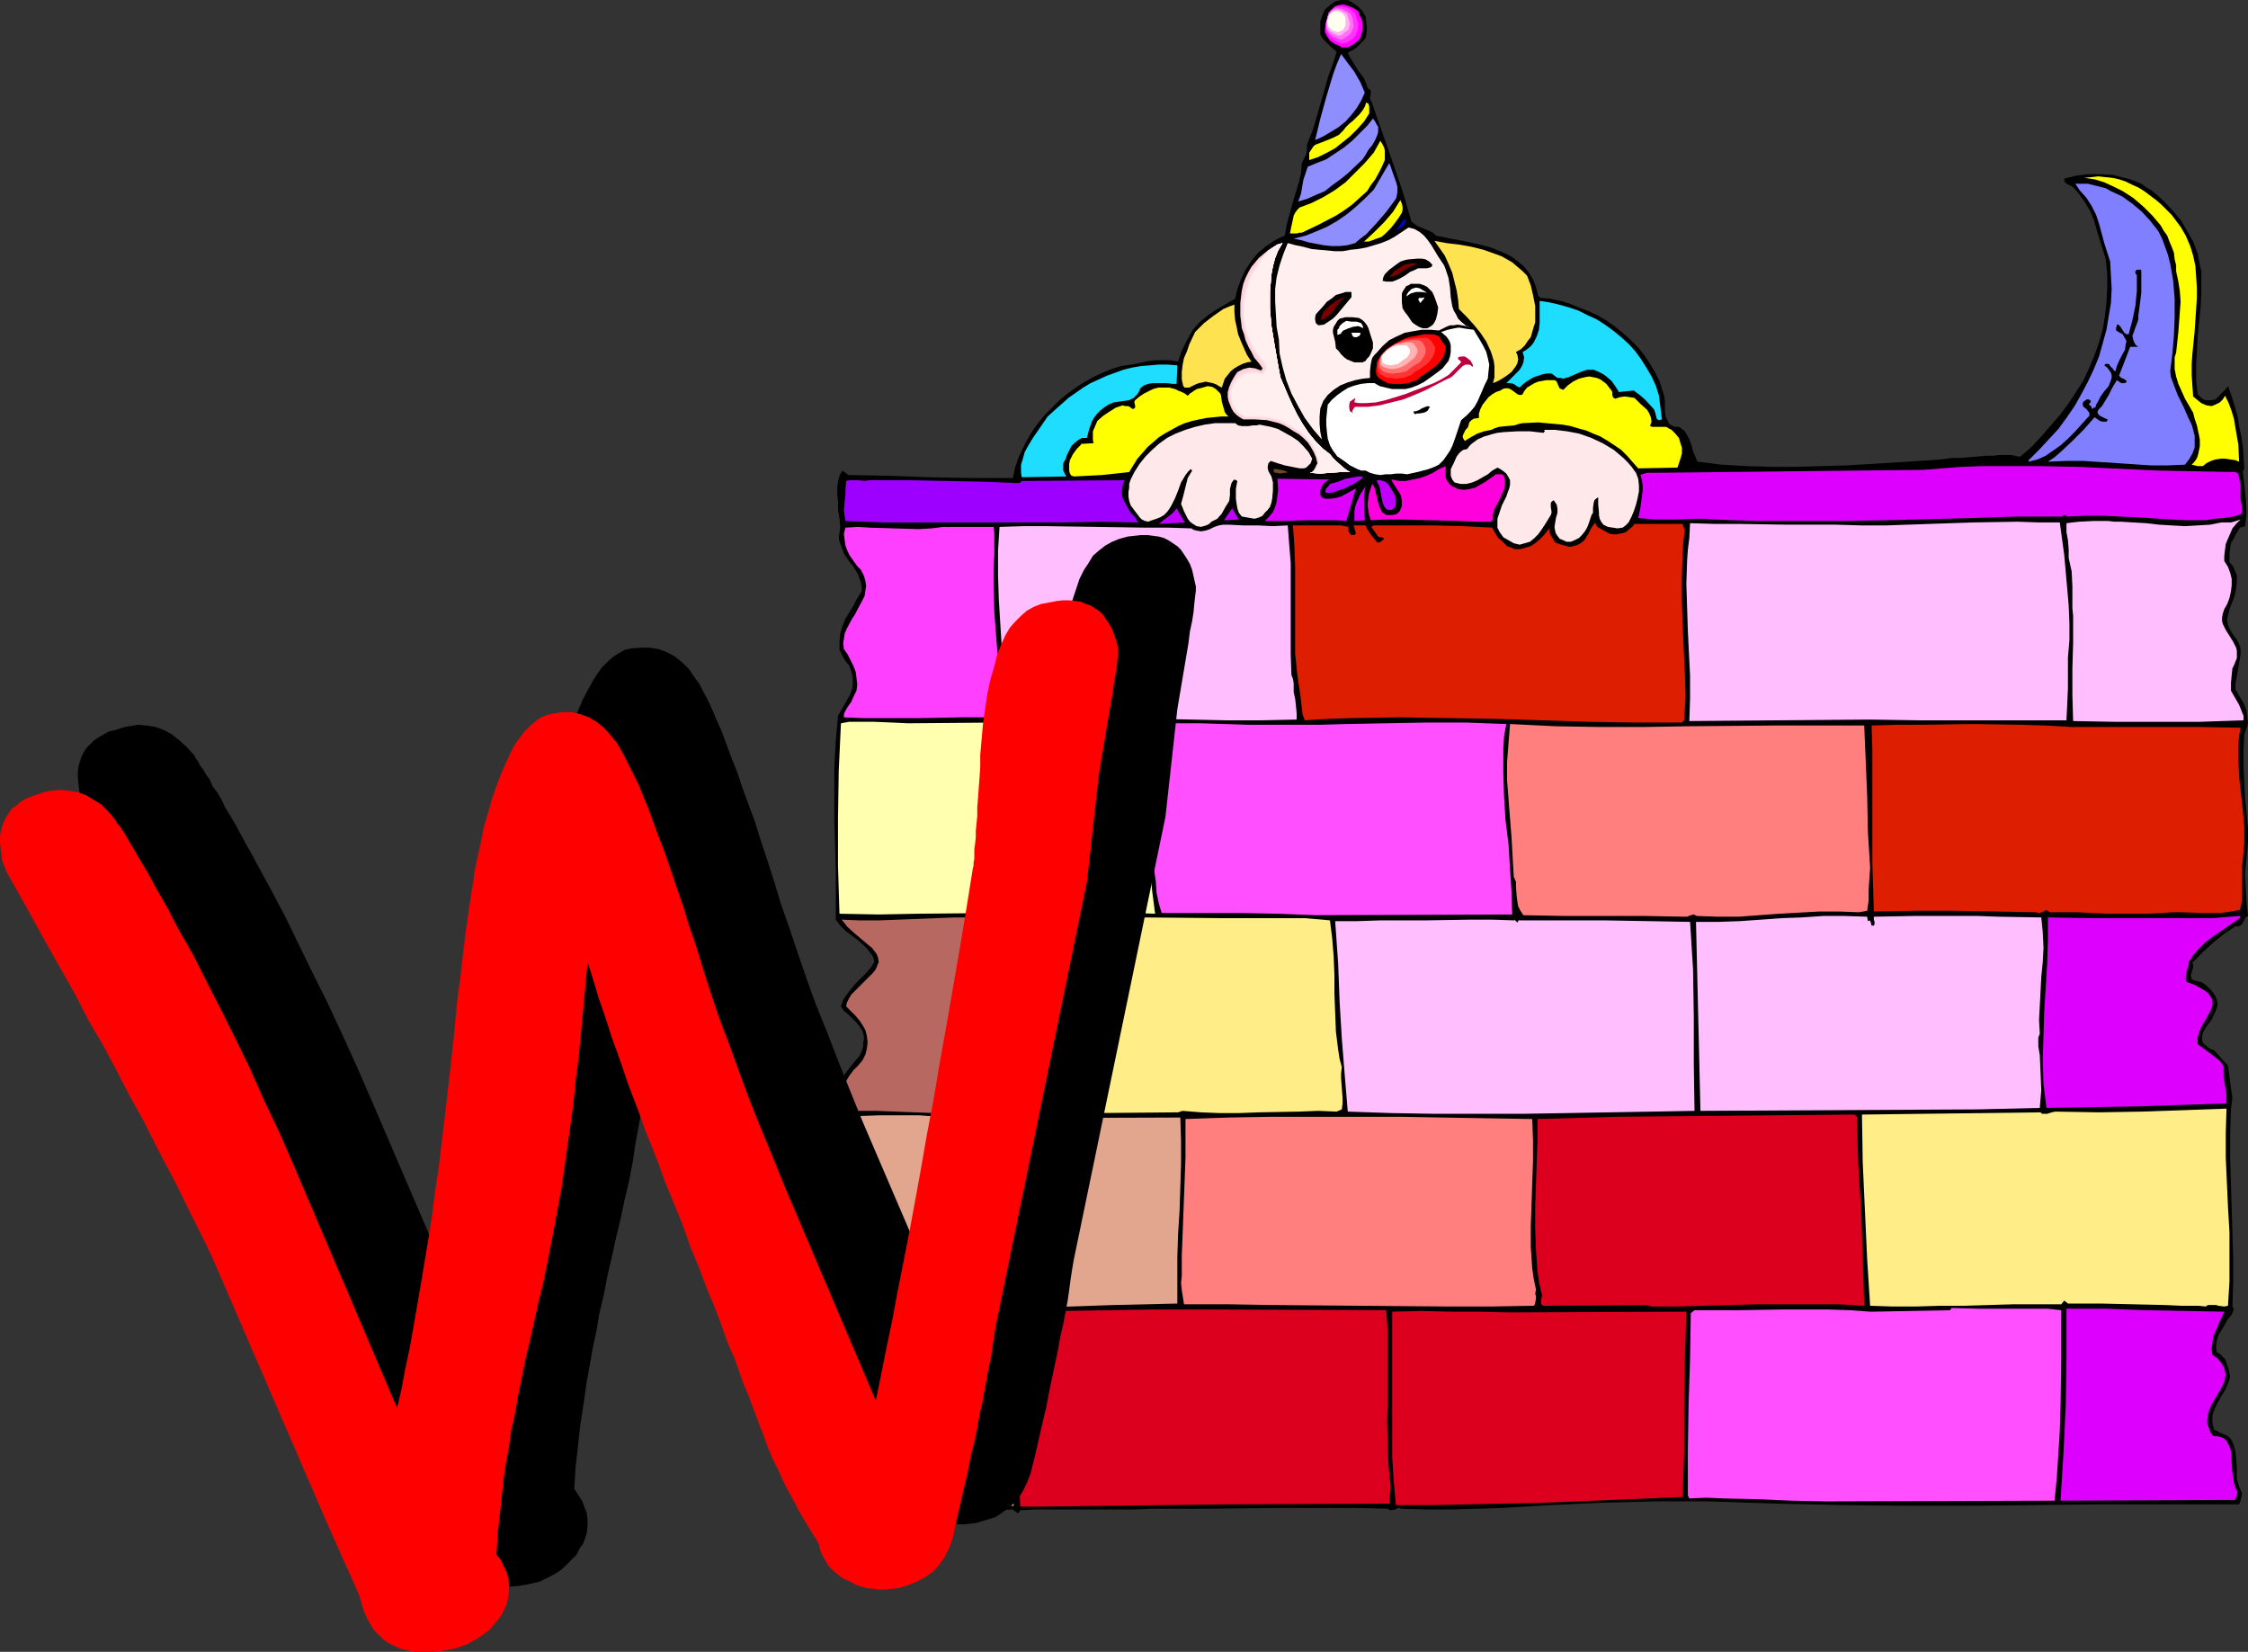 <?xml version="1.0" encoding="UTF-8" standalone="no"?>
<svg
   version="1.0"
   width="129.724mm"
   height="95.312mm"
   id="svg84"
   sodipodi:docname="Clown W.wmf"
   xmlns:inkscape="http://www.inkscape.org/namespaces/inkscape"
   xmlns:sodipodi="http://sodipodi.sourceforge.net/DTD/sodipodi-0.dtd"
   xmlns="http://www.w3.org/2000/svg"
   xmlns:svg="http://www.w3.org/2000/svg">
  <rect width="100%" height="100%" fill="#333333" stroke="none"/>
  <sodipodi:namedview
     id="namedview84"
     pagecolor="#ffffff"
     bordercolor="#000000"
     borderopacity="0.25"
     inkscape:showpageshadow="2"
     inkscape:pageopacity="0.0"
     inkscape:pagecheckerboard="0"
     inkscape:deskcolor="#d1d1d1"
     inkscape:document-units="mm" />
  <defs
     id="defs1">
    <pattern
       id="WMFhbasepattern"
       patternUnits="userSpaceOnUse"
       width="6"
       height="6"
       x="0"
       y="0" />
  </defs>
  <path
     style="fill:#000000;fill-opacity:1;fill-rule:evenodd;stroke:none"
     d="m 488.516,115.068 -0.97,1.616 -0.485,0.97 -0.485,0.808 -0.162,0.97 -0.162,1.131 v 0.97 1.131 l 0.646,0.646 0.323,0.646 0.646,1.455 v 1.455 l -0.162,1.455 -0.323,1.616 -1.131,2.909 -0.162,0.808 -0.162,0.646 -0.162,0.646 v 0.646 l 0.323,1.131 0.485,0.97 0.646,0.97 0.646,0.808 0.485,0.97 0.323,1.131 v 0.485 0.646 l -0.323,1.939 -0.323,1.939 -0.323,1.778 -0.162,0.97 v 0.97 l 1.293,2.263 0.646,1.131 0.485,1.293 0.162,1.293 0.162,1.455 -0.323,1.131 -0.485,1.293 -0.162,3.555 v 3.394 l 0.162,3.394 0.162,3.394 0.323,3.232 0.323,3.394 v 3.232 l -0.323,3.394 -0.162,1.616 -0.162,1.616 0.162,3.232 0.162,3.232 0.162,1.455 0.162,1.455 -0.323,0.162 -0.323,0.323 -0.162,0.485 -0.323,0.485 -0.162,0.323 -0.323,0.323 -0.485,0.162 h -0.646 l -2.424,1.616 -2.424,1.939 -2.262,2.101 -2.262,2.263 0.162,0.485 v 0.646 l -0.323,0.97 -0.162,0.485 v 0.485 l 0.162,0.485 0.485,0.323 0.808,0.162 0.646,0.162 0.646,0.323 0.646,0.485 1.131,1.131 0.808,1.131 0.323,0.808 0.162,0.97 -0.162,0.808 -0.323,0.808 -0.808,1.778 -1.131,1.455 -0.485,0.808 -0.323,0.646 -0.162,0.808 v 0.646 l 0.162,0.646 0.485,0.485 0.808,0.646 0.485,0.323 0.646,0.162 3.07,3.394 0.323,2.424 0.323,2.424 0.323,2.263 -0.162,1.131 -0.162,1.293 -0.162,5.333 v 5.333 l 0.323,10.828 0.323,10.828 v 5.333 l -0.162,5.333 0.323,0.646 -0.485,1.131 -0.808,0.97 -1.293,2.263 -0.646,0.97 -0.485,1.293 -0.162,1.293 v 0.646 l 0.162,0.808 0.646,0.323 0.646,0.646 0.485,0.485 0.323,0.808 0.485,1.455 0.323,1.616 -0.485,1.455 -0.646,1.455 -0.808,1.293 -0.808,1.455 -0.646,1.293 -0.485,1.455 v 0.808 0.808 l 0.162,0.646 0.162,0.808 1.293,0.646 1.454,0.646 0.485,0.323 0.485,0.485 0.323,0.646 0.323,0.808 0.323,1.293 0.162,1.131 0.162,2.424 v 1.131 1.293 l 0.323,1.131 0.485,1.293 0.323,0.646 -0.162,0.808 -0.162,0.808 -0.323,0.808 h -14.706 -14.706 l -14.544,0.162 -14.382,0.162 h -14.382 l -14.221,-0.162 -14.382,-0.323 -14.221,-0.485 h -2.747 -8.888 l -6.141,0.162 -5.979,0.162 -10.827,0.485 -10.827,0.646 -10.666,0.323 h -5.494 l -5.656,-0.162 -0.323,-0.162 h -0.323 l -0.646,0.323 -0.808,0.162 h -0.323 l -0.485,-0.323 -6.464,-0.162 h -6.464 -13.09 l -12.766,0.162 h -12.766 l -3.555,0.162 h -3.555 -7.11 -7.11 -3.555 l -3.717,0.162 -0.323,0.485 -0.162,0.162 -0.323,-0.162 -0.162,-0.162 -0.485,-0.323 -0.162,-0.162 h -0.323 l -4.848,0.323 h -4.848 l -9.696,-0.323 -9.534,-0.162 -4.686,-0.162 -4.525,0.162 -0.162,-0.808 v -0.646 l 0.162,-1.293 0.485,-1.293 0.485,-1.293 0.646,-1.131 0.485,-1.293 0.162,-0.646 v -0.646 -0.808 l -0.162,-0.646 v -0.97 l -0.162,-0.808 -0.485,-1.616 -0.162,-0.97 -0.162,-0.646 0.162,-0.808 0.323,-0.97 0.97,-0.808 0.97,-0.97 0.485,-0.485 0.323,-0.646 0.162,-0.485 0.162,-0.808 -0.162,-1.131 -0.485,-0.97 -1.131,-1.939 -0.646,-0.97 -0.485,-0.97 -0.323,-0.97 v -0.485 -0.646 l 0.808,-0.808 0.97,-0.97 0.808,-1.131 0.97,-0.97 0.646,-1.131 0.323,-1.293 0.162,-0.646 v -0.646 l -0.162,-0.646 -0.323,-0.646 -0.97,-0.808 -1.131,-0.808 -0.97,-0.485 -1.131,-0.646 -0.808,-0.485 -0.808,-0.808 -0.808,-0.808 -0.162,-0.485 -0.162,-0.485 0.323,-0.97 0.162,-1.131 v -2.101 l -0.162,-2.101 v -1.939 l -0.162,-4.202 -0.162,-4.04 0.323,-7.919 0.323,-8.242 0.162,-4.202 v -4.202 l -0.323,-0.646 v -0.808 -0.646 l 0.323,-0.646 0.808,-1.455 0.808,-1.293 -0.162,-0.808 v -0.808 l 0.162,-0.808 0.162,-0.646 0.808,-1.293 1.939,-2.424 0.97,-1.131 0.323,-0.646 0.323,-0.808 0.162,-0.646 v -0.808 l 0.162,-0.646 v -0.646 l -0.162,-0.646 -0.162,-0.646 -0.646,-0.97 -0.646,-0.808 -0.97,-0.97 -0.808,-0.808 -0.97,-0.808 -0.646,-0.97 0.485,-1.455 0.808,-1.131 0.97,-1.293 0.97,-1.131 1.131,-1.131 1.131,-1.131 0.97,-1.131 0.808,-1.293 -0.162,-0.808 -0.323,-0.646 -0.97,-1.293 -1.131,-1.131 -1.131,-0.97 -1.293,-0.97 -1.293,-0.97 -1.131,-1.131 -0.97,-1.293 v -5.172 -2.747 -2.747 l -0.323,-11.313 v -5.656 -5.656 l 0.323,-5.656 0.485,-5.495 1.293,-2.263 1.293,-2.263 0.485,-1.293 0.162,-1.131 v -1.293 l -0.162,-0.808 -0.162,-0.646 -0.485,-1.293 -0.808,-0.97 -0.646,-1.131 -0.646,-1.293 v -1.778 l 0.162,-1.778 0.485,-1.616 0.646,-1.616 1.778,-2.909 0.808,-1.616 0.97,-1.455 v -0.97 l -0.162,-0.97 -0.323,-0.808 -0.323,-0.97 -0.97,-1.616 -1.131,-1.455 -0.97,-1.455 -0.646,-1.778 -0.323,-0.808 -0.162,-0.97 0.162,-0.97 0.162,-1.131 -0.162,-1.939 -0.323,-1.939 v -1.778 l -0.162,-1.616 v -1.616 l 0.162,-1.293 0.323,-1.131 0.646,-1.131 1.293,0.97 8.888,0.162 8.888,0.323 9.05,0.162 h 9.05 l 0.485,-2.263 0.646,-1.939 0.97,-2.101 0.97,-1.939 1.131,-1.939 1.293,-1.778 1.454,-1.778 1.616,-1.616 1.616,-1.616 1.778,-1.455 1.778,-1.293 1.778,-1.131 1.939,-1.131 2.101,-0.97 1.939,-0.808 2.101,-0.646 3.07,-0.485 3.07,-0.646 1.616,-0.162 h 1.616 1.454 l 1.616,0.323 0.808,-2.424 1.131,-2.263 0.646,-1.131 0.646,-1.131 0.808,-0.97 0.97,-0.97 1.778,-1.455 1.778,-1.131 1.939,-1.131 1.939,-1.131 0.485,-2.101 0.808,-2.101 0.97,-2.101 1.293,-1.939 1.454,-1.778 1.778,-1.455 1.939,-1.293 0.97,-0.485 1.131,-0.485 0.323,-1.939 0.485,-1.939 1.131,-4.04 1.131,-3.717 0.485,-2.101 0.162,-2.101 0.485,-0.97 0.485,-0.97 0.162,-0.97 v -1.131 l 0.97,-2.424 0.808,-2.424 2.909,-10.182 0.97,-2.586 0.808,-2.586 -0.323,-0.323 -1.131,-0.97 -0.485,-0.485 -0.97,-0.97 -0.323,-0.485 -0.323,-0.646 V 5.98 4.687 l 0.485,-1.455 0.485,-1.131 1.131,-0.97 1.131,-0.808 0.646,-0.162 L 292.496,0 h 0.646 0.808 l 1.131,0.646 1.131,0.808 0.97,0.97 0.323,0.646 0.323,0.485 0.162,1.293 0.162,1.293 -0.162,1.455 -0.162,0.646 -0.323,0.485 -1.616,1.616 -0.97,0.646 -0.97,0.485 0.485,0.97 1.131,1.939 0.646,0.97 1.293,1.778 0.485,1.131 0.323,0.97 0.323,0.162 0.323,0.323 v 0.323 0.485 l -0.162,0.808 v 0.323 l 0.323,0.485 2.262,6.465 2.262,6.465 2.262,6.626 1.939,6.626 0.646,0.485 0.646,0.485 2.747,1.131 0.646,0.323 0.646,0.646 3.232,0.646 3.394,0.646 3.555,0.808 1.778,0.485 1.616,0.646 1.616,0.646 1.454,0.808 1.293,0.97 1.293,1.131 0.97,1.131 0.97,1.616 0.646,1.616 0.485,1.939 0.485,0.485 2.101,0.162 2.262,0.485 2.101,0.646 1.939,0.808 2.101,0.808 2.101,0.97 1.939,1.131 1.778,1.293 1.778,1.455 1.616,1.455 1.616,1.616 1.293,1.616 1.293,1.939 1.131,1.939 0.97,1.939 0.646,2.101 0.323,0.97 0.162,1.131 v 1.131 1.131 l 0.162,1.131 0.485,0.97 0.162,0.485 0.323,0.323 0.646,0.323 0.485,0.162 h 0.646 l 0.485,0.162 0.323,0.323 0.485,0.323 0.646,0.97 0.485,0.97 0.485,1.293 0.323,1.293 0.485,1.131 0.485,1.131 5.171,0.646 5.333,0.323 5.494,0.162 h 5.656 l 5.494,-0.162 5.656,-0.162 5.333,-0.323 5.333,-0.323 5.01,-0.323 4.686,-0.323 2.262,-0.323 h 2.101 l 1.778,-0.162 1.939,-0.162 1.778,-0.162 h 1.616 l 1.293,-0.162 h 2.424 l 0.808,0.162 0.808,0.162 h 0.485 l 2.424,-2.101 2.101,-2.263 2.101,-2.424 2.101,-2.424 1.778,-2.424 1.616,-2.424 1.616,-2.586 1.293,-2.747 1.131,-2.747 0.97,-2.747 0.808,-2.909 0.485,-2.909 0.323,-2.909 0.162,-3.071 v -3.071 l -0.323,-3.232 -0.646,-2.101 -0.646,-2.101 -0.646,-2.101 -0.646,-2.263 -0.808,-1.939 -1.131,-1.939 -1.293,-1.778 -0.646,-0.808 -0.808,-0.808 -0.646,-0.323 -0.646,-0.323 -0.323,-0.323 -0.162,-0.323 V 38.949 l 2.586,-0.646 2.586,-0.323 h 2.747 l 2.747,0.162 2.424,0.646 1.293,0.323 1.293,0.485 1.131,0.485 1.131,0.808 1.131,0.646 0.97,0.808 1.939,1.778 1.778,1.939 1.778,2.101 1.293,2.263 1.293,2.263 0.97,2.586 0.485,2.586 0.323,1.293 v 1.455 3.232 l -0.162,3.232 -0.323,3.071 -0.323,3.232 -0.162,3.232 -0.162,3.071 v 3.232 l 0.323,3.071 0.485,0.485 0.323,0.323 0.485,0.323 0.485,0.162 h 1.131 l 0.97,-0.162 1.454,-1.455 0.808,-0.808 0.485,-0.646 0.808,2.263 0.646,2.101 0.646,2.263 0.323,2.101 0.485,2.263 0.323,2.263 0.162,2.263 0.162,2.424 -0.323,0.646 0.323,3.071 0.323,2.909 0.162,3.071 -0.162,1.455 -0.162,1.455 z"
     id="path1" />
  <path
     style="fill:#dd00ff;fill-opacity:1;fill-rule:evenodd;stroke:none"
     d="m 480.921,113.452 h -3.878 l -3.555,-0.162 -7.434,-0.485 -3.717,-0.162 -3.717,-0.162 h -3.878 l -4.04,0.162 -0.162,-0.323 h -0.323 l -0.162,0.162 -0.323,0.162 h -9.696 l -9.696,0.323 -18.907,0.485 -9.373,0.162 h -9.534 -9.373 l -9.534,-0.323 -1.939,-0.162 h -1.939 l -4.363,0.162 h -4.202 l -2.101,-0.162 -1.778,-0.162 0.485,-2.263 0.323,-2.424 0.162,-1.293 v -1.131 l -0.162,-1.131 -0.323,-1.131 0.323,-0.162 0.485,-0.162 0.808,-0.162 h 0.808 0.97 l 58.338,-0.646 4.04,-0.323 4.202,-0.323 4.202,-0.162 h 4.202 8.726 l 8.565,0.162 17.453,0.808 8.403,0.162 8.242,0.162 0.323,0.162 0.323,0.323 0.162,0.646 0.162,0.97 0.162,0.808 v 1.455 1.616 l 0.323,1.616 v 1.455 l -0.808,0.323 -0.97,0.323 -2.101,0.323 -2.262,0.162 -0.97,0.162 z"
     id="path2" />
  <path
     style="fill:#ffbfff;fill-opacity:1;fill-rule:evenodd;stroke:none"
     d="m 452.156,157.249 -0.162,-5.656 v -5.818 l 0.162,-5.656 v -5.818 l -0.162,-1.616 v -1.455 -3.394 l -0.162,-3.232 -0.323,-1.455 -0.323,-1.455 v -0.97 -0.97 l -0.162,-1.939 -0.323,-1.778 v -0.97 -0.97 l 1.293,-0.162 1.454,-0.162 3.232,-0.162 h 3.07 l 1.454,0.162 h 1.454 l 2.586,0.162 2.909,0.162 2.747,0.323 2.747,0.162 2.909,0.162 2.747,-0.162 2.747,-0.162 2.424,-0.485 h 1.131 0.97 l 1.131,-0.323 0.97,-0.323 -0.97,0.97 -0.808,0.97 -0.485,1.131 -0.485,1.131 -0.485,1.131 -0.162,1.293 -0.162,1.293 v 1.131 l 0.808,1.293 0.485,1.293 0.323,1.293 v 1.455 l -0.162,1.293 -0.323,1.455 -0.485,1.293 -0.646,1.131 -0.323,0.97 -0.162,0.808 v 0.808 l 0.162,0.646 0.646,1.293 0.808,1.293 0.808,1.293 0.646,1.293 0.162,0.646 v 0.808 0.808 l -0.323,0.808 -0.323,0.808 -0.323,0.646 -0.162,1.455 -0.162,1.778 v 1.616 l 1.778,3.071 0.646,1.616 0.323,0.808 v 0.97 l -4.686,0.162 -4.848,0.162 h -9.373 -9.211 z"
     id="path3" />
  <path
     style="fill:#dd1e00;fill-opacity:1;fill-rule:evenodd;stroke:none"
     d="m 488.516,198.46 -1.939,0.323 -2.101,0.323 h -2.101 -2.262 l -4.202,-0.162 h -2.101 l -2.101,0.162 -3.07,0.162 h -3.07 -6.141 l -6.302,-0.323 h -6.141 l -0.323,-0.323 -0.323,-0.162 -0.646,0.323 -0.808,0.323 h -0.323 l -0.485,-0.162 -8.726,-0.162 -9.05,-0.162 h -8.726 l -8.888,0.162 -0.162,-5.495 -0.162,-5.01 v -5.01 -5.01 -9.697 -5.01 l -0.162,-5.333 5.494,-0.162 h 5.656 l 10.827,-0.162 10.666,0.162 5.333,0.162 5.494,0.323 h 4.686 13.898 9.211 l 9.211,0.162 -0.323,1.778 -0.162,1.778 v 3.555 l 0.162,3.555 0.808,7.273 0.323,3.555 v 3.717 l -0.162,1.778 -0.162,1.939 -0.162,1.293 v 1.455 2.747 2.747 l -0.162,1.293 z"
     id="path4" />
  <path
     style="fill:#ffff00;fill-opacity:1;fill-rule:evenodd;stroke:none"
     d="m 488.355,100.685 -0.808,-0.323 -1.131,-0.162 -0.97,-0.162 h -1.131 l -1.131,0.162 -0.97,0.323 -0.97,0.485 -0.808,0.646 h -1.131 l -0.646,-0.162 -0.646,-0.162 0.485,-0.485 0.485,-0.646 0.323,-0.646 0.162,-0.646 0.323,-1.616 v -1.455 l -0.323,-1.616 -0.323,-1.455 -0.485,-1.455 -0.323,-1.293 -1.778,-3.071 -1.454,-3.232 -0.485,-1.616 -0.323,-1.616 V 78.705 77.897 l 0.323,-0.97 0.485,-4.525 0.323,-4.364 0.162,-2.263 -0.162,-2.263 -0.323,-2.101 -0.485,-2.263 v -1.293 l -0.323,-1.293 -0.162,-1.455 -0.485,-1.293 -0.485,-1.131 -0.485,-1.293 -0.808,-1.131 -0.646,-1.131 -1.778,-2.101 -1.939,-1.939 -2.262,-1.939 -2.262,-1.455 -1.939,-0.97 -2.101,-0.97 -2.101,-0.646 -2.262,-0.323 1.616,-0.162 1.454,-0.162 1.454,0.162 1.616,0.162 1.454,0.323 1.454,0.485 1.293,0.646 1.454,0.646 1.293,0.808 1.293,0.97 1.293,0.97 1.131,0.97 2.262,2.263 1.939,2.586 1.131,1.939 0.97,2.263 0.646,2.101 0.485,2.263 0.162,2.263 0.162,2.424 v 2.263 l -0.162,2.424 -0.323,4.848 -0.485,4.848 -0.162,2.263 v 2.424 l 0.162,2.424 0.162,2.263 0.97,0.808 0.808,0.646 1.131,0.485 1.131,0.162 0.808,-0.323 0.97,-0.485 0.646,-0.646 0.485,-0.808 0.808,1.616 0.646,1.778 0.485,1.616 0.323,1.939 0.646,3.717 z"
     id="path5" />
  <path
     style="fill:#dd00ff;fill-opacity:1;fill-rule:evenodd;stroke:none"
     d="m 488.516,200.238 -3.07,2.101 -3.07,2.101 -1.454,1.131 -1.293,1.293 -1.293,1.455 -0.97,1.455 v 0.646 l -0.162,0.485 -0.323,1.131 -0.162,1.131 v 0.485 l 0.162,0.485 1.778,0.646 1.454,0.808 0.808,0.485 0.646,0.485 0.485,0.646 0.485,0.808 v 1.293 l -0.485,1.293 -0.646,1.131 -0.323,0.646 -0.323,0.485 -0.646,1.131 -0.485,1.131 -0.323,1.293 v 0.646 0.646 l 3.07,2.263 1.454,1.131 0.646,0.646 0.485,0.808 v 2.101 l 0.323,2.101 0.323,1.939 v 1.939 l -9.858,0.323 -9.696,0.323 -9.858,0.162 -9.858,0.162 -0.323,-2.586 -0.323,-2.586 -0.162,-5.333 0.162,-5.172 0.162,-5.333 0.323,-5.333 0.323,-5.172 0.162,-5.172 v -4.848 l 9.05,0.162 h 9.05 9.05 8.726 l 5.979,-0.485 z"
     id="path6" />
  <path
     style="fill:#dd00ff;fill-opacity:1;fill-rule:evenodd;stroke:none"
     d="m 449.409,327.265 0.323,-5.172 0.323,-5.172 0.485,-10.343 0.162,-10.505 v -10.666 h 8.726 l 8.565,0.323 8.565,0.162 8.565,0.162 -0.97,2.101 -0.97,2.263 -0.485,1.131 -0.162,1.293 -0.162,1.293 0.162,1.293 0.646,0.485 0.485,0.323 0.808,0.97 0.646,1.131 0.323,1.455 -0.162,0.808 -0.162,0.808 -0.808,1.616 -0.97,1.616 -0.97,1.616 -0.646,1.616 -0.162,0.808 -0.162,0.97 v 0.808 l 0.323,0.808 0.323,0.97 0.646,0.97 h 0.808 l 0.646,0.162 0.646,0.162 0.646,0.485 0.323,0.485 0.646,1.293 0.162,0.646 0.162,2.424 0.162,2.263 0.323,2.263 0.323,0.97 0.485,1.131 -0.485,1.616 z"
     id="path7" />
  <path
     style="fill:#ffed87;fill-opacity:1;fill-rule:evenodd;stroke:none"
     d="m 485.931,284.761 -0.808,0.162 -1.293,-0.162 -0.485,-0.162 h -1.131 -0.646 l -0.485,0.323 -1.616,-0.162 h -3.717 l -3.555,-0.162 -6.949,-0.162 -6.949,-0.162 h -3.555 -3.717 l -0.808,-0.646 -0.646,0.808 h -5.171 -5.333 l -10.666,0.323 h -5.333 l -5.171,0.162 h -5.171 l -4.848,-0.162 -0.646,-10.182 -0.485,-10.505 -0.485,-10.666 -0.162,-10.343 38.946,-0.485 0.323,0.323 h 0.485 0.646 l 0.97,-0.323 0.808,-0.162 9.534,0.162 9.373,-0.162 9.211,-0.323 9.211,-0.323 -0.162,5.333 v 5.333 l 0.485,10.828 0.323,5.495 v 5.333 5.333 z"
     id="path8" />
  <path
     style="fill:#7f7fff;fill-opacity:1;fill-rule:evenodd;stroke:none"
     d="m 476.558,101.331 -3.717,0.162 h -3.717 l -7.272,-0.485 -7.434,-0.485 h -3.878 l -3.878,0.162 1.454,-0.97 1.293,-1.131 2.586,-2.424 2.424,-2.424 2.424,-2.747 1.131,0.808 0.646,0.162 h 0.808 l 0.323,-0.485 -0.485,-0.162 -0.323,-0.162 -0.97,-0.485 -0.323,-0.323 -0.162,-0.323 v -0.323 l 0.323,-0.485 0.646,-0.646 0.485,-0.808 0.97,-1.616 0.808,-1.616 0.97,-1.616 0.97,0.646 h 0.646 l 0.485,-0.162 v -0.323 l -0.162,-0.162 -0.485,-0.323 -0.485,-0.162 -0.485,-0.485 2.424,-6.303 h 1.778 l -0.485,-0.323 -0.323,-0.485 -0.162,-0.323 -0.162,-0.485 -0.162,-0.808 0.323,-0.808 0.323,-0.97 0.323,-0.808 0.323,-0.97 v -0.808 l 0.323,-2.424 0.323,-2.586 v -2.424 -2.424 l -0.162,-0.162 h -0.808 l -0.162,0.162 -0.162,0.162 v 0.485 l 0.323,0.323 v 0.323 1.616 1.616 l -0.323,3.232 -0.646,3.071 -0.808,3.071 h -0.162 -0.323 l -0.485,-0.323 -0.808,-1.293 -0.323,-0.323 -0.162,-0.162 h -0.162 -0.162 v 0.323 l -0.162,0.323 v 0.646 l 0.808,0.485 0.646,0.323 0.323,0.646 0.323,0.485 0.162,0.485 -0.162,0.485 -0.162,1.293 -0.646,1.131 -0.646,1.293 -0.485,1.131 -0.323,1.131 -0.323,-0.162 -0.162,-0.323 -0.646,-0.646 -0.162,-0.323 -0.323,-0.162 h -0.485 l -0.323,0.323 0.646,0.485 0.485,0.646 0.323,0.485 0.162,0.485 v 0.646 l -0.162,0.485 -0.485,1.293 -0.97,1.131 -0.808,1.131 -0.646,1.293 -0.323,0.485 -0.162,0.646 h -0.162 -0.162 l -0.162,0.162 -0.162,0.162 -0.162,-0.323 -0.162,-0.323 -0.162,-0.162 -0.323,-0.162 0.485,-0.646 -0.162,-0.323 -0.323,-0.162 h -0.485 l -0.162,0.162 -0.485,0.323 -0.162,0.323 v 0.485 l 0.162,0.323 0.646,0.485 0.485,0.646 0.162,0.162 v 0.323 0.323 l -0.323,0.323 -2.909,3.232 -1.454,1.455 -1.616,1.455 -1.616,1.131 -1.616,1.131 -1.778,0.808 -1.939,0.485 v -0.323 l 2.262,-2.263 2.101,-2.263 2.101,-2.263 1.778,-2.424 1.778,-2.586 1.454,-2.586 1.454,-2.747 1.293,-2.747 1.131,-2.747 0.808,-2.909 0.808,-2.909 0.485,-2.909 0.485,-2.909 0.162,-3.071 -0.162,-2.909 -0.162,-3.071 -1.293,-4.04 -1.131,-4.202 -0.646,-1.939 -0.97,-1.939 -1.131,-1.778 -1.454,-1.616 -0.97,-1.455 h 1.293 1.454 l 1.293,0.323 1.293,0.323 1.293,0.323 1.131,0.646 2.424,1.131 2.262,1.616 2.101,1.778 1.778,1.939 1.778,2.263 0.808,1.616 0.646,1.778 0.646,1.778 0.485,1.939 0.323,1.778 0.323,1.939 0.323,3.879 v 4.04 l -0.162,4.04 -0.323,3.879 -0.485,3.879 0.162,1.293 0.485,1.293 0.97,2.586 1.293,2.586 1.131,2.586 0.646,1.293 0.323,1.131 0.323,1.293 v 1.293 1.293 l -0.485,1.293 -0.646,1.131 z"
     id="path9" />
  <path
     style="fill:#ffbfff;fill-opacity:1;fill-rule:evenodd;stroke:none"
     d="m 450.702,157.087 h -21.331 -10.666 l -10.989,-0.162 -39.269,0.323 0.162,-4.848 v -5.01 l -0.485,-9.858 -0.162,-5.172 -0.162,-5.01 0.162,-5.01 0.162,-2.424 0.323,-2.586 0.162,-3.232 5.494,0.162 h 5.333 l 10.504,0.162 h 10.504 l 5.494,0.162 h 5.494 l 4.686,-0.162 4.686,-0.162 9.534,-0.323 9.696,-0.162 4.686,0.162 h 4.525 l 0.97,7.111 0.646,7.273 0.323,3.717 0.162,3.879 v 3.717 l -0.323,3.717 v 3.394 3.394 l -0.162,3.555 z"
     id="path10" />
  <path
     style="fill:#ff4fff;fill-opacity:1;fill-rule:evenodd;stroke:none"
     d="m 448.116,327.265 -49.934,0.162 -7.434,-0.162 -7.434,-0.323 -7.434,-0.162 -3.717,-0.162 -3.717,0.162 -0.323,-0.646 v -9.858 l 0.162,-9.858 0.323,-10.02 0.162,-10.02 0.808,-0.646 h 4.686 4.686 l 9.858,-0.162 h 5.01 4.848 l 4.848,0.162 4.525,0.323 17.291,-0.323 0.323,-0.485 6.141,0.162 h 11.797 3.07 l 2.909,0.323 v 10.505 l -0.162,10.666 -0.162,5.172 -0.323,5.172 -0.323,5.01 z"
     id="path11" />
  <path
     style="fill:#ffbfff;fill-opacity:1;fill-rule:evenodd;stroke:none"
     d="m 444.884,225.45 -0.323,0.808 v 1.939 l 0.323,1.939 0.162,3.717 0.162,3.879 -0.323,3.879 -13.413,0.323 -60.6,0.323 -0.97,-41.211 h 4.848 l 4.686,-0.162 4.686,-0.323 4.363,-0.323 4.525,-0.162 4.686,-0.323 h 4.525 l 5.01,0.162 0.162,0.97 0.485,-0.162 0.323,1.131 h 0.162 0.162 0.162 l 0.162,-0.323 v -0.485 l -0.162,-0.485 v -0.646 l 9.05,-0.162 h 9.05 4.525 l 4.525,0.162 9.373,0.162 0.323,3.232 0.162,3.394 -0.162,3.071 -0.323,3.232 -0.323,6.303 -0.162,3.071 z"
     id="path12" />
  <path
     style="fill:#ff7f7f;fill-opacity:1;fill-rule:evenodd;stroke:none"
     d="m 407.232,198.622 -1.778,0.323 -4.363,-0.162 h -4.363 l -8.726,0.485 -4.363,0.323 -4.363,0.323 h -4.525 l -4.686,-0.162 -0.323,-0.162 -0.323,-0.162 -0.646,0.162 -0.808,0.323 h -0.323 -0.323 l -8.726,-0.162 h -8.726 -8.726 l -8.888,-0.162 -0.646,-0.97 -0.485,-0.97 -0.162,-0.97 -0.162,-1.131 -0.162,-2.263 v -0.97 l -0.485,-1.131 -0.485,-8.565 -0.646,-8.242 -0.323,-4.202 v -4.04 l 0.323,-4.202 0.323,-4.04 9.858,0.485 9.696,0.162 h 9.696 l 9.696,-0.162 19.069,-0.162 h 9.696 9.534 l 0.323,7.596 0.323,7.757 0.162,7.919 0.485,7.757 -0.162,2.263 -0.162,2.424 v 2.424 z"
     id="path13" />
  <path
     style="fill:#dd001e;fill-opacity:1;fill-rule:evenodd;stroke:none"
     d="m 406.585,284.761 -5.656,-0.323 h -5.818 -5.818 -5.979 l -11.635,0.323 -5.818,0.162 h -5.656 l -1.131,-0.323 -22.462,0.162 -0.323,-0.162 -0.162,-0.323 v -0.808 l 0.162,-0.808 v -0.485 l -0.162,-0.485 -0.485,-2.263 -0.323,-2.263 -0.323,-4.687 -0.162,-4.687 v -4.848 l 0.323,-9.535 0.162,-4.687 v -4.687 l 17.291,-0.485 17.13,-0.162 17.291,-0.162 17.453,-0.162 0.485,0.485 0.323,10.343 0.646,10.343 0.323,10.343 z"
     id="path14" />
  <path
     style="fill:#ffbfff;fill-opacity:1;fill-rule:evenodd;stroke:none"
     d="m 369.579,242.257 -9.211,0.162 -9.373,0.162 -9.373,0.162 -9.534,0.162 h -9.534 -9.534 l -9.534,-0.162 -9.534,-0.323 -0.646,-7.757 -0.646,-8.081 -0.485,-8.081 -0.162,-4.202 -0.162,-4.202 -0.646,-9.212 h 4.848 l 4.848,-0.162 h 9.858 l 9.858,-0.162 h 4.848 l 4.848,0.162 v -0.162 l 0.646,0.646 0.323,-0.646 v 0.162 h 9.696 9.373 l 9.373,0.162 8.888,0.162 0.323,5.172 0.323,5.172 0.162,10.343 v 10.343 z"
     id="path15" />
  <path
     style="fill:#dd1e00;fill-opacity:1;fill-rule:evenodd;stroke:none"
     d="m 367.316,157.087 -0.485,0.485 H 356.651 l -10.181,-0.162 -10.181,-0.323 -10.342,-0.323 -10.181,-0.162 -10.342,-0.162 -10.342,0.162 -5.333,0.162 -5.171,0.323 -0.485,-1.293 -0.162,-1.455 -0.323,-2.747 -0.323,-2.101 -0.323,-2.263 -0.485,-4.687 v -4.687 -4.687 -9.535 l -0.162,-4.525 -0.323,-4.525 h 3.07 1.454 1.454 3.07 1.454 l 1.616,0.323 v 0.485 0.485 l 0.323,0.485 0.323,0.323 h 0.646 l 0.323,-0.323 -0.485,-1.778 h 0.646 0.646 0.646 0.646 l 0.485,0.97 0.646,0.97 0.646,0.808 0.808,0.97 h 0.485 l 0.646,-0.485 0.162,-0.162 0.162,-0.162 -0.162,-0.162 -0.323,-0.162 h -0.485 l -0.323,-0.162 -1.454,-2.101 0.485,-0.323 h 6.626 6.464 l 6.464,0.162 6.302,0.323 0.323,0.646 0.485,0.808 0.485,0.808 0.646,0.485 0.646,0.646 0.646,0.646 0.97,0.323 0.646,0.323 h 1.293 l 1.131,-0.323 1.131,-0.323 0.97,-0.646 0.97,-0.808 0.808,-0.808 1.454,-1.778 -0.162,0.323 v 0.485 l 0.323,0.808 0.485,0.808 0.485,0.808 1.293,0.485 1.293,0.323 0.646,0.162 0.646,-0.162 0.646,-0.162 0.808,-0.323 0.646,-0.485 0.485,-0.485 0.808,-1.293 0.646,-1.293 0.808,-1.131 0.162,0.485 0.323,0.485 0.808,0.485 1.778,0.97 0.808,0.162 h 0.808 l 0.808,-0.162 0.808,-0.162 0.646,-0.323 0.485,-0.485 0.646,-0.485 0.485,-0.646 h 10.504 l 0.485,1.455 -0.323,2.424 -0.162,2.586 -0.162,5.172 v 5.172 l 0.162,5.172 0.485,10.505 0.162,5.172 z"
     id="path16" />
  <path
     style="fill:#ffff00;fill-opacity:1;fill-rule:evenodd;stroke:none"
     d="m 365.862,101.978 -8.565,0.162 -1.293,-1.455 -1.131,-1.293 -1.293,-1.293 -1.454,-0.97 -1.454,-0.97 -1.616,-0.97 -1.616,-0.646 -1.454,-0.646 -1.778,-0.485 -1.616,-0.485 -1.778,-0.323 -1.778,-0.162 -3.555,-0.323 -3.394,0.162 -0.808,0.162 -0.97,0.323 -1.778,0.162 -1.616,0.162 -0.97,0.323 -0.646,0.323 -0.808,0.162 -0.808,0.162 -1.454,0.485 -1.454,0.808 -1.293,0.808 -0.323,-0.485 -0.162,-0.485 0.162,-0.485 0.485,-0.97 0.485,-0.485 0.162,-0.485 0.162,-0.646 0.485,-0.485 0.485,-0.323 1.131,-0.162 v -0.97 l 0.323,-0.97 0.485,-0.97 0.646,-0.808 0.646,-0.808 0.808,-0.646 0.808,-0.485 0.97,-0.323 0.485,-0.323 0.485,-0.162 h 0.485 0.323 l 0.646,0.323 0.646,0.485 0.646,0.485 0.485,0.162 h 0.323 l 0.323,-0.162 0.162,-0.323 0.162,-0.323 0.646,-0.808 0.808,-0.485 0.808,-0.485 0.808,-0.323 1.778,-0.323 h 1.778 l 0.323,0.162 0.162,0.162 0.323,0.808 0.323,0.646 0.323,0.162 0.485,0.162 0.97,-0.97 1.131,-0.808 1.293,-0.646 1.293,-0.323 0.97,-0.162 0.808,0.162 0.808,0.162 0.808,0.323 0.646,0.485 0.646,0.485 0.485,0.646 0.646,0.808 0.162,0.323 v 0.646 l 0.162,0.485 0.162,0.162 0.323,0.162 0.97,-0.323 1.131,-0.162 1.131,0.162 0.97,0.162 0.646,0.646 0.646,0.646 1.454,1.293 0.485,0.808 0.323,0.808 0.162,0.97 -0.162,0.485 -0.162,0.485 0.485,0.162 h 0.646 1.131 1.293 l 0.485,0.323 0.646,0.323 0.808,0.808 0.808,0.97 0.323,1.131 0.323,0.97 v 0.646 0.646 l -0.323,1.131 z"
     id="path17" />
  <path
     style="fill:#dd001e;fill-opacity:1;fill-rule:evenodd;stroke:none"
     d="m 366.993,326.457 -7.757,0.323 -7.757,0.323 -15.998,0.646 -7.918,0.162 -7.918,0.162 -7.757,0.162 h -7.434 l -0.485,-5.333 -0.323,-5.172 v -5.333 -5.172 -10.505 -5.333 -5.333 l 6.302,-0.162 6.302,0.162 h 6.464 l 6.464,0.162 38.622,-0.162 -0.162,5.01 -0.162,5.172 -0.162,10.182 v 10.182 l -0.162,5.01 z"
     id="path18" />
  <path
     style="fill:#1eddff;fill-opacity:1;fill-rule:evenodd;stroke:none"
     d="m 361.822,91.634 -0.323,-0.162 -0.162,-0.162 -0.162,-0.646 -0.162,-0.646 -0.162,-0.485 -0.162,-0.323 -1.939,-2.101 -1.131,-0.97 -1.293,-0.97 -3.232,0.323 -0.808,-1.293 -0.808,-1.131 -1.131,-0.97 -0.646,-0.485 -0.646,-0.323 -0.646,-0.323 -0.808,-0.323 h -0.808 -0.646 l -1.454,0.485 -2.586,1.131 -0.646,0.162 -0.485,0.162 -0.646,-0.162 h -0.646 l -0.646,-0.485 -0.646,-0.485 h -0.97 l -0.97,0.162 -0.97,0.323 -0.97,0.323 -0.808,0.485 -0.808,0.485 -0.808,0.646 -0.646,0.646 -0.646,-0.323 -0.646,-0.485 -0.808,-0.162 h -0.323 -0.485 l 0.646,-0.646 0.808,-0.808 1.454,-1.455 0.485,-0.808 0.323,-0.808 0.162,-1.131 -0.323,-1.131 0.808,-0.485 0.646,-0.485 0.485,-0.485 0.485,-0.646 0.646,-1.293 0.485,-1.455 0.162,-1.455 V 68.847 67.231 65.615 l 2.101,0.323 2.101,0.485 2.262,0.646 1.939,0.646 1.939,0.97 2.101,0.97 1.778,1.131 1.778,1.293 1.778,1.455 1.616,1.455 1.454,1.616 1.293,1.778 1.131,1.778 1.131,1.939 0.97,2.101 0.646,2.101 0.323,2.586 0.323,2.586 z"
     id="path19" />
  <path
     style="fill:#ffe8ea;fill-opacity:1;fill-rule:evenodd;stroke:none"
     d="m 353.904,115.068 -1.131,0.162 -0.97,-0.162 -1.131,-0.162 -0.97,-0.485 -0.485,-0.646 -0.323,-0.646 -0.162,-0.808 v -0.646 l -0.162,-1.616 v -1.616 l -0.485,0.323 -0.323,0.323 -0.162,0.485 -0.162,1.131 v 0.646 0.485 l -0.323,0.485 -0.646,1.939 -0.323,0.808 -0.485,0.808 -0.646,0.808 -0.646,0.646 -0.97,0.485 -0.808,0.323 h -0.97 l -0.646,-0.323 -0.808,-0.323 -0.485,-0.646 -0.323,-0.485 -0.162,-0.485 -0.162,-0.97 0.162,-0.97 0.162,-0.97 0.323,-1.131 v -0.97 l -0.162,-0.808 -0.323,-0.485 -0.323,-0.485 -0.485,0.323 -0.162,0.323 v 0.485 0.323 l 0.162,0.97 v 0.323 l -0.162,0.485 -1.293,2.101 -0.646,0.97 -0.808,1.131 -0.808,0.808 -0.97,0.808 -1.131,0.323 -1.131,0.323 -1.293,-0.323 -1.131,-0.646 -1.131,-0.646 -0.808,-1.131 -0.485,-0.97 v -0.97 -0.97 l 0.323,-0.97 0.646,-1.939 0.97,-1.939 0.323,-0.97 0.323,-0.808 0.162,-0.808 v -0.97 l -0.323,-0.646 -0.485,-0.808 -0.808,-0.646 -0.485,-0.323 -0.646,-0.323 -1.131,0.646 -0.97,0.808 -2.262,1.293 -1.131,0.485 -1.293,0.323 h -1.293 l -0.646,-0.162 -0.646,-0.162 -0.485,-0.646 -0.323,-0.808 v -0.808 -0.646 l 0.646,-1.293 0.646,-1.455 0.485,-0.646 0.485,-0.485 0.485,-0.323 0.808,-0.162 0.485,-0.646 0.485,-0.485 0.646,-0.485 0.646,-0.485 1.454,-0.646 1.616,-0.485 1.293,-0.323 1.454,-0.162 2.909,-0.162 h 2.747 l 2.909,0.323 0.323,-0.323 -0.162,-0.323 h -0.162 -0.162 2.586 l 2.747,0.323 2.586,0.485 2.747,0.97 2.424,1.131 2.424,1.455 2.101,1.778 0.97,0.97 0.97,1.131 0.323,0.485 0.485,0.646 0.485,1.293 0.162,1.455 v 1.293 l -0.323,1.616 -0.323,1.293 -0.485,1.455 -0.485,1.131 -0.323,0.646 -0.323,0.646 -0.646,0.646 z"
     id="path20" />
  <path
     style="fill:#ffe24f;fill-opacity:1;fill-rule:evenodd;stroke:none"
     d="m 330.633,76.766 0.323,0.646 0.162,0.97 -0.162,0.808 -0.323,0.646 -0.97,1.293 -1.293,0.97 -1.293,0.808 -0.646,0.323 -0.808,0.323 0.323,-1.293 v -1.131 -1.293 l -0.162,-1.131 -0.323,-1.131 -0.323,-0.97 -0.97,-2.101 -1.293,-1.939 -1.454,-1.778 -1.616,-1.778 -1.616,-1.616 -0.162,-1.939 -0.323,-2.101 -0.485,-1.939 -0.485,-1.939 -0.808,-1.939 -0.808,-1.778 -1.131,-1.616 -1.131,-1.616 2.586,0.485 2.747,0.323 2.747,0.485 2.586,0.646 2.747,0.97 1.293,0.485 1.131,0.646 1.131,0.646 1.131,0.97 1.131,0.97 0.97,0.97 0.808,2.101 0.485,2.101 0.485,2.424 v 2.263 1.293 l -0.323,0.97 -0.323,1.131 -0.323,1.131 -0.646,0.808 -0.646,0.97 -0.808,0.808 z"
     id="path21" />
  <path
     style="fill:#ff7f7f;fill-opacity:1;fill-rule:evenodd;stroke:none"
     d="m 334.512,284.761 -9.211,0.162 h -9.373 l -19.23,-0.162 -19.392,-0.162 -9.534,-0.162 h -9.534 l -0.485,-3.071 -0.162,-1.616 0.162,-1.455 v -4.525 l 0.162,-4.202 0.323,-8.565 0.323,-8.565 v -4.202 -4.202 l 9.373,-0.323 9.373,-0.162 h 18.746 9.373 l 9.373,0.162 9.534,0.162 9.858,0.162 0.162,4.687 v 4.525 l -0.162,4.687 -0.162,4.848 -0.162,4.525 v 4.687 l 0.323,4.687 0.323,2.263 0.485,2.263 -0.162,0.97 0.162,0.485 v 0.485 l -0.162,0.97 -0.162,0.485 z"
     id="path22" />
  <path
     style="fill:#ff4fff;fill-opacity:1;fill-rule:evenodd;stroke:none"
     d="m 287.001,199.592 -4.04,-0.162 -4.202,-0.162 -8.565,-0.162 h -8.565 -8.242 l -0.323,-0.97 -0.323,-1.131 -0.485,-2.263 -0.162,-2.424 -0.323,-2.263 -0.485,-4.04 -0.323,-4.04 v -3.879 -4.04 l 0.162,-8.081 v -8.242 h 5.494 5.333 l 10.342,0.323 h 10.342 5.333 l 5.494,-0.162 17.614,-0.323 h 8.726 l 4.363,0.162 4.363,0.162 -0.485,2.747 -0.162,2.586 v 2.747 2.586 l 0.162,5.172 0.323,5.172 0.646,5.172 0.323,5.172 0.323,5.01 0.162,5.172 z"
     id="path23" />
  <path
     style="fill:#ff00dd;fill-opacity:1;fill-rule:evenodd;stroke:none"
     d="m 325.624,113.29 -0.485,0.485 h -3.394 l -3.232,-0.162 -6.302,-0.162 -6.464,-0.162 h -3.394 l -3.394,0.162 -0.323,-0.97 -0.162,-0.97 -0.162,-0.97 v -0.97 l 0.323,-2.101 0.646,-1.939 0.323,0.485 0.162,0.323 0.323,1.293 0.323,1.293 0.323,1.293 0.485,0.97 0.162,0.485 0.485,0.323 0.485,0.323 h 0.646 0.646 l 0.808,-0.162 0.485,-0.323 0.323,-0.323 0.485,-1.131 v -1.131 l -0.162,-0.97 -0.162,-0.485 -0.323,-0.485 -1.131,-1.778 -0.323,-0.485 -0.162,-0.485 1.616,0.323 h 1.616 l 1.454,-0.323 1.616,-0.323 1.293,-0.485 1.454,-0.646 1.293,-0.808 1.454,-0.646 v 0.97 1.293 l 0.162,0.646 0.323,0.485 0.485,0.646 0.485,0.323 0.646,0.323 0.646,0.323 1.293,0.162 1.131,-0.162 1.293,-0.323 1.131,-0.646 1.131,-0.646 2.262,-1.616 h 0.646 0.646 l 0.485,0.323 v 0.323 l 0.162,0.323 v 0.646 0.646 l -0.162,1.131 -0.485,0.97 -0.485,1.131 -1.131,2.101 -0.323,1.131 z"
     id="path24" />
  <path
     style="fill:#ffefef;fill-opacity:1;fill-rule:evenodd;stroke:none"
     d="m 320.776,71.433 -0.97,-0.323 -0.97,-0.162 -0.97,-0.162 -0.808,0.162 h -0.808 l -0.808,0.323 -1.616,0.808 -1.778,-0.162 h -1.939 l -1.939,0.323 -1.778,0.323 -1.778,0.808 -1.616,0.808 -1.454,1.293 -1.293,1.455 -0.485,0.485 -0.485,0.646 -0.162,0.646 -0.162,0.808 -0.162,1.455 v 1.455 l -1.616,0.162 -1.616,0.323 -1.616,0.485 -1.616,0.646 -1.454,0.97 -1.293,1.131 -0.97,1.293 -0.323,0.808 -0.323,0.808 -0.162,1.778 v 1.616 l 0.162,1.778 0.323,1.616 -1.939,-2.263 -1.778,-2.424 -1.454,-2.586 -1.454,-2.747 -1.131,-2.909 -0.808,-2.909 -0.646,-2.909 -0.162,-3.071 -0.485,-2.747 -0.162,-2.747 -0.162,-2.747 v -2.747 l 0.323,-2.586 0.646,-2.586 0.808,-2.424 0.97,-2.424 1.778,0.485 1.616,0.323 1.778,0.485 1.616,0.162 1.778,0.162 1.778,0.162 h 1.616 l 1.778,-0.323 1.616,-0.162 1.778,-0.323 1.616,-0.485 1.616,-0.485 1.616,-0.646 1.454,-0.808 1.454,-0.97 1.454,-0.97 0.646,0.162 0.646,0.162 1.131,0.646 0.97,0.808 0.808,0.97 0.808,1.131 1.454,2.424 0.646,0.97 0.646,0.97 0.323,0.808 0.323,0.97 0.323,0.97 0.323,2.101 0.162,2.101 0.323,1.939 0.323,0.97 0.485,0.808 0.485,0.97 0.646,0.646 0.97,0.808 z"
     id="path25" />
  <path
     style="fill:#ffffff;fill-opacity:1;fill-rule:evenodd;stroke:none"
     d="m 314.312,72.402 1.454,-0.485 1.454,-0.323 0.97,-0.162 0.97,0.162 0.97,0.162 1.293,0.162 1.454,2.424 0.646,1.131 0.646,1.293 0.323,1.293 0.323,1.455 -0.162,1.455 -0.162,1.616 -0.646,1.293 -0.485,1.131 -1.131,2.586 -0.646,1.131 -0.808,0.97 -0.97,0.97 -1.131,0.97 -1.293,3.879 -0.646,1.778 -0.485,0.97 -0.646,0.97 -0.808,1.131 -0.97,0.97 -0.97,0.485 -1.293,0.485 -2.424,0.646 -2.262,0.485 -1.131,-0.162 h -1.131 l -1.293,0.162 h -1.131 l -1.131,0.162 -1.131,-0.162 -1.131,-0.323 -0.97,-0.485 h -0.97 l -0.808,-0.323 -1.616,-0.808 -1.293,-0.97 -1.454,-0.97 -0.97,-1.293 -0.646,-1.131 -0.485,-1.455 -0.162,-1.293 -0.162,-1.616 v -1.455 l 0.162,-1.616 0.162,-1.455 0.97,-1.131 1.131,-0.97 1.131,-0.808 1.293,-0.808 1.454,-0.485 1.293,-0.323 1.454,-0.162 h 1.454 l 1.131,0.646 1.293,0.323 1.454,0.323 h 1.454 1.454 l 1.293,-0.323 1.293,-0.485 1.293,-0.646 1.616,-1.131 1.778,-1.293 0.808,-0.646 0.646,-0.808 0.646,-0.808 0.323,-0.97 0.162,-0.97 v -0.808 -0.646 l -0.162,-0.646 -0.323,-0.646 -0.485,-0.646 z"
     id="path26" />
  <path
     style="fill:#bf003f;fill-opacity:1;fill-rule:evenodd;stroke:none"
     d="m 321.099,79.998 -0.323,-0.323 -0.323,-0.162 h -0.485 -0.323 l -0.646,0.323 -0.646,0.646 -0.646,0.646 -0.808,0.808 -0.646,0.485 -0.808,0.323 -4.686,2.424 -2.262,0.97 -2.424,0.97 -2.586,0.646 -2.586,0.646 -2.586,0.323 h -2.747 l -0.323,0.323 -0.162,0.323 -0.162,0.323 0.162,0.485 -0.323,-0.323 -0.323,-0.162 -0.162,-0.646 v -0.808 l 0.162,-0.646 1.131,-0.808 -0.162,0.97 1.131,0.162 h 1.293 l 2.262,-0.162 2.101,-0.485 2.101,-0.646 2.101,-0.646 2.101,-0.808 2.101,-0.808 2.101,-0.808 1.616,-0.808 1.616,-0.97 1.293,-1.293 1.454,-1.455 -0.162,-0.323 -0.162,-0.162 -0.323,-0.162 V 77.897 l 0.646,-0.162 h 0.485 0.323 l 0.485,0.323 0.808,0.646 0.485,0.97 v 0.162 z"
     id="path27" />
  <path
     style="fill:#ff0000;fill-opacity:1;fill-rule:evenodd;stroke:none"
     d="m 308.979,82.907 -0.97,0.323 -0.97,0.323 -1.131,0.162 h -1.131 -0.97 l -1.131,-0.162 -0.97,-0.485 -0.808,-0.485 -0.485,-0.485 -0.162,-0.323 -0.162,-0.646 v -0.323 l 0.162,-1.131 v -0.485 l 0.162,-0.485 0.97,-1.455 1.293,-1.293 1.454,-0.97 1.454,-0.808 1.616,-0.646 1.778,-0.323 1.616,-0.323 h 1.939 l 0.485,0.162 0.485,0.162 0.323,0.162 0.323,0.485 0.485,0.808 0.646,0.808 v 0.808 l -0.162,0.646 -0.162,0.485 -0.323,0.646 -0.646,0.97 -0.808,0.808 -2.262,1.616 -0.97,0.646 z"
     id="path28" />
  <path
     style="fill:#ff3535;fill-opacity:1;fill-rule:evenodd;stroke:none"
     d="m 307.848,81.776 -1.778,0.646 -1.778,0.162 -0.808,-0.162 h -0.808 l -0.808,-0.323 -0.808,-0.485 -0.323,-0.323 -0.162,-0.485 -0.162,-0.808 0.162,-0.808 0.162,-0.808 0.808,-1.293 0.97,-0.97 1.293,-0.808 1.293,-0.646 1.293,-0.646 1.454,-0.162 1.454,-0.162 h 1.454 0.485 l 0.323,0.162 0.646,0.485 0.323,0.646 0.485,0.646 v 0.646 l -0.162,0.646 -0.323,0.808 -0.646,0.97 -0.646,0.646 -1.778,1.293 -0.97,0.485 z"
     id="path29" />
  <path
     style="fill:#ff7272;fill-opacity:1;fill-rule:evenodd;stroke:none"
     d="m 306.716,80.968 -1.293,0.323 -1.454,0.162 h -0.646 l -0.808,-0.162 -0.646,-0.162 -0.646,-0.485 -0.323,-0.485 -0.162,-0.646 0.162,-0.808 0.162,-0.646 0.646,-0.97 0.808,-0.808 0.97,-0.646 0.97,-0.646 1.131,-0.323 1.131,-0.323 1.131,-0.162 h 1.293 0.323 l 0.323,0.162 0.485,0.323 0.323,0.646 0.323,0.646 v 0.97 l -0.323,0.808 -0.485,0.646 -0.485,0.646 -1.454,0.808 z"
     id="path30" />
  <path
     style="fill:#ffb5b5;fill-opacity:1;fill-rule:evenodd;stroke:none"
     d="m 305.747,79.998 -0.97,0.323 -1.131,0.162 -1.131,-0.162 -0.485,-0.162 -0.646,-0.323 -0.323,-0.485 v -0.485 l 0.162,-1.131 0.485,-0.646 0.808,-0.808 0.646,-0.485 0.808,-0.485 0.808,-0.323 0.97,-0.162 0.97,-0.162 h 0.97 l 0.485,0.162 0.323,0.323 0.323,0.485 0.323,0.485 v 0.808 l -0.323,0.485 -0.323,0.646 -0.485,0.323 -1.131,0.97 z"
     id="path31" />
  <path
     style="fill:#ffffff;fill-opacity:1;fill-rule:evenodd;stroke:none"
     d="m 304.939,79.352 -0.808,0.162 -0.808,0.162 -0.97,-0.162 -0.808,-0.323 -0.162,-0.485 v -0.323 -0.808 l 0.485,-0.485 0.485,-0.646 0.646,-0.323 0.646,-0.485 0.646,-0.162 0.646,-0.162 h 1.454 0.323 l 0.323,0.323 0.323,0.323 0.162,0.323 v 0.485 l -0.162,0.485 -0.323,0.485 -0.323,0.323 -0.97,0.646 z"
     id="path32" />
  <path
     style="fill:#000000;fill-opacity:1;fill-rule:evenodd;stroke:none"
     d="m 311.241,71.594 h -0.97 l -0.808,-0.323 -0.808,-0.485 -0.646,-0.485 -0.97,-1.455 -0.646,-0.808 -0.485,-0.808 -0.162,-1.293 v -1.293 -0.646 l 0.323,-0.646 0.323,-0.485 0.323,-0.485 0.485,-0.162 0.485,-0.323 h 0.97 0.97 l 0.97,0.323 0.646,0.323 1.131,1.131 0.323,0.646 0.485,1.293 0.485,1.455 -0.162,1.293 -0.323,1.293 -0.323,0.646 -0.323,0.485 -0.646,0.485 z"
     id="path33" />
  <path
     style="fill:#000000;fill-opacity:1;fill-rule:evenodd;stroke:none"
     d="m 310.918,70.463 -0.646,0.162 -0.808,-0.162 -0.485,-0.485 -0.485,-0.485 -0.808,-1.293 -0.323,-0.485 -0.323,-0.646 0.97,-1.455 0.485,0.646 0.646,0.808 0.323,0.162 0.485,0.162 0.323,-0.162 0.485,-0.323 0.97,-0.808 h 0.162 l 0.323,0.323 0.162,0.646 v 0.323 0.323 l 0.162,0.646 -0.485,1.131 -0.485,0.646 z"
     id="path34" />
  <path
     style="fill:#000000;fill-opacity:1;fill-rule:evenodd;stroke:none"
     d="m 311.241,58.504 h -0.808 -0.646 -0.485 l -0.646,0.323 -1.131,0.485 -1.131,0.808 -1.131,0.646 -1.131,0.485 -0.485,0.162 h -0.646 -0.646 l -0.808,-0.162 0.162,-0.808 0.323,-0.646 0.485,-0.485 0.485,-0.485 1.293,-0.97 1.131,-0.808 0.97,-0.323 0.808,-0.162 1.939,-0.162 h 0.97 l 0.808,0.162 0.808,0.485 0.646,0.646 v 0.162 l -0.162,0.323 -0.323,0.162 z"
     id="path35" />
  <path
     style="fill:#000000;fill-opacity:1;fill-rule:evenodd;stroke:none"
     d="m 308.656,90.341 -0.323,-0.323 v 0 -0.323 h 0.485 l 0.808,-0.323 0.485,-0.323 0.808,-0.323 0.485,-0.162 0.485,0.162 -0.323,0.485 -0.162,0.323 -0.485,0.323 -0.485,0.162 -0.97,0.162 h -0.485 z"
     id="path36" />
  <path
     style="fill:#ffffff;fill-opacity:1;fill-rule:evenodd;stroke:none"
     d="m 306.716,64.645 0.162,-0.485 0.323,-0.485 0.646,-0.646 0.485,-0.162 0.485,-0.162 0.808,0.162 0.808,0.485 0.808,0.485 -1.131,-0.162 h -1.293 l -1.131,0.323 z"
     id="path37" />
  <path
     style="fill:#ffffff;fill-opacity:1;fill-rule:evenodd;stroke:none"
     d="m 309.787,66.1 -0.485,-0.808 0.162,-0.162 v -0.162 h 0.323 0.485 l 0.323,-0.162 v 0.323 l -0.323,0.323 z"
     id="path38" />
  <path
     style="fill:#7a0000;fill-opacity:1;fill-rule:evenodd;stroke:none"
     d="m 303,60.443 1.131,-1.293 0.646,-0.485 0.808,-0.485 0.808,-0.485 0.808,-0.162 0.97,-0.162 0.97,0.162 -0.808,0.323 -0.808,0.323 -2.909,1.778 -0.808,0.323 z"
     id="path39" />
  <path
     style="fill:#0000d8;fill-opacity:1;fill-rule:evenodd;stroke:none"
     d="m 304.131,50.585 2.262,-2.909 0.162,0.485 -0.162,0.485 -0.162,0.323 -0.323,0.323 -0.97,0.646 z"
     id="path40" />
  <path
     style="fill:#ffff00;fill-opacity:1;fill-rule:evenodd;stroke:none"
     d="m 297.505,52.686 2.262,-2.101 2.101,-2.101 1.939,-2.263 0.808,-1.293 0.808,-1.293 0.323,0.808 0.162,0.646 v 0.646 l -0.162,0.646 -0.808,1.293 -0.97,1.293 -0.646,0.808 -0.646,0.646 -0.646,0.646 -0.808,0.646 -0.97,0.323 -0.808,0.323 -0.97,0.323 z"
     id="path41" />
  <path
     style="fill:#8e8eff;fill-opacity:1;fill-rule:evenodd;stroke:none"
     d="m 295.566,53.009 -1.778,0.485 -1.616,0.162 h -1.778 l -1.616,-0.162 -3.394,-0.646 -1.616,-0.485 -1.616,-0.323 2.586,-0.646 2.424,-0.97 2.262,-0.97 2.262,-1.293 2.101,-1.455 1.939,-1.616 1.939,-1.778 1.939,-1.939 3.394,-5.818 0.323,0.808 0.323,0.97 0.808,2.263 0.323,1.131 v 1.131 l -0.162,0.97 -0.162,0.485 -0.323,0.485 -1.939,2.586 -2.101,2.424 -2.101,2.263 -1.293,0.97 z"
     id="path42" />
  <path
     style="fill:#bf00ff;fill-opacity:1;fill-rule:evenodd;stroke:none"
     d="m 302.353,111.028 -0.485,-0.646 -0.323,-0.808 -0.323,-1.616 -0.323,-1.778 -0.323,-0.646 -0.323,-0.808 h 0.808 l 0.646,0.162 0.646,0.323 0.485,0.485 0.808,1.293 0.646,1.131 0.162,0.646 v 0.485 0.646 l -0.162,0.646 -0.323,0.323 -0.323,0.323 h -0.646 -0.323 z"
     id="path43" />
  <path
     style="fill:#ffff00;fill-opacity:1;fill-rule:evenodd;stroke:none"
     d="m 283.931,50.746 h -0.485 l -0.646,0.162 h -1.454 l 0.323,-1.616 0.323,-1.455 0.162,-0.808 0.323,-0.646 0.485,-0.646 0.485,-0.485 2.586,-0.97 2.586,-1.293 2.424,-1.455 2.424,-1.778 2.101,-2.101 2.101,-2.101 1.939,-2.263 1.454,-2.586 0.485,0.808 0.323,0.646 0.162,0.646 v 0.808 1.293 l -0.646,1.455 -0.646,1.293 -0.808,1.455 -0.97,1.293 -0.808,1.293 -1.616,1.455 -1.616,1.455 -1.778,1.293 -1.778,1.131 -3.717,1.939 -3.717,1.778 z"
     id="path44" />
  <path
     style="fill:#dd001e;fill-opacity:1;fill-rule:evenodd;stroke:none"
     d="m 266.155,328.074 -39.269,0.485 h -4.363 l -0.323,-7.434 -0.323,-7.273 -0.323,-7.273 -0.162,-7.111 v -3.071 l 0.162,-3.394 0.162,-3.394 0.162,-1.778 0.323,-1.455 9.858,-0.485 10.019,-0.162 9.858,-0.162 h 10.181 l 40.238,0.162 0.323,5.01 v 4.848 9.697 l -0.162,4.848 0.162,4.687 0.162,4.848 0.485,4.687 -0.323,3.555 z"
     id="path45" />
  <path
     style="fill:#8e8eff;fill-opacity:1;fill-rule:evenodd;stroke:none"
     d="m 283.123,43.959 0.323,-0.808 0.323,-0.97 0.323,-1.939 0.162,-0.97 0.323,-0.97 0.646,-1.939 1.939,-0.808 2.101,-0.808 1.939,-1.293 1.939,-1.293 1.778,-1.455 1.616,-1.616 1.616,-1.616 1.293,-1.616 0.485,0.646 0.323,0.646 0.323,0.485 v 0.646 0.485 l -0.162,0.646 -0.485,1.131 -0.646,1.131 -0.808,0.97 -0.646,1.131 -0.646,0.97 -3.232,3.071 -1.616,1.293 -1.778,1.293 -1.616,1.293 -1.939,0.808 -1.778,0.808 z"
     id="path46" />
  <path
     style="fill:#000000;fill-opacity:1;fill-rule:evenodd;stroke:none"
     d="m 297.182,79.029 h -0.97 -0.808 l -0.808,-0.323 -0.808,-0.323 -0.646,-0.485 -0.646,-0.646 -0.485,-0.646 -0.646,-0.646 -0.162,-1.455 -0.323,-1.293 -0.162,-0.646 v -0.646 l 0.162,-0.646 0.323,-0.485 0.485,-0.808 0.485,-0.485 0.646,-0.162 0.646,-0.162 h 1.454 l 1.454,0.162 0.808,0.485 0.485,0.485 0.485,0.646 0.323,0.646 0.485,1.616 0.485,1.455 v 0.646 0.646 l -0.485,1.131 -0.323,0.646 -0.485,0.485 -0.323,0.485 z"
     id="path47" />
  <path
     style="fill:#ffff00;fill-opacity:1;fill-rule:evenodd;stroke:none"
     d="m 298.636,24.727 -1.131,1.778 -1.454,1.616 -1.616,1.616 -1.616,1.293 -1.616,1.293 -1.778,0.97 -1.939,0.97 -1.939,0.646 V 33.939 33.292 l 0.323,-0.485 0.323,-0.485 0.323,-0.485 0.485,-0.323 1.293,-0.485 2.424,-0.97 1.293,-0.646 0.485,-0.485 0.485,-0.485 0.485,-0.646 0.808,-0.808 0.808,-0.646 0.646,-0.646 0.808,-0.808 0.646,-0.808 0.485,-0.808 0.323,-0.97 0.162,0.162 0.323,0.162 0.162,0.646 v 0.646 z"
     id="path48" />
  <path
     style="fill:#8e8eff;fill-opacity:1;fill-rule:evenodd;stroke:none"
     d="m 286.84,30.545 1.131,-4.687 1.293,-4.687 1.454,-4.848 0.808,-2.263 0.97,-2.263 1.454,1.939 1.454,1.939 1.293,2.263 0.485,1.131 0.485,1.131 -0.808,1.778 -0.97,1.616 -1.131,1.455 -1.293,1.455 -1.616,1.293 -1.616,0.97 -1.616,0.97 z"
     id="path49" />
  <path
     style="fill:#000000;fill-opacity:1;fill-rule:evenodd;stroke:none"
     d="m 297.344,77.574 -0.323,0.323 -0.485,0.162 h -0.485 -0.485 l -0.808,-0.323 -0.323,-0.162 -0.485,-0.162 -0.646,-0.808 -0.646,-0.808 -0.323,-0.485 v -0.485 l 0.162,-0.323 0.323,-0.485 0.646,-0.646 0.485,0.485 0.485,0.646 0.808,0.323 h 0.323 0.323 l 0.323,-0.323 0.162,-0.162 0.485,-0.162 h 0.97 l 0.162,0.808 v 0.97 l -0.162,0.97 z"
     id="path50" />
  <path
     style="fill:#ff00ff;fill-opacity:1;fill-rule:evenodd;stroke:none"
     d="m 295.404,9.535 -0.808,0.485 -0.808,0.323 h -0.97 -0.323 l -0.323,-0.323 -1.131,-0.485 -0.97,-0.646 -0.646,-0.97 -0.485,-0.97 0.162,-1.778 0.485,-1.616 0.162,-0.808 0.646,-0.646 0.646,-0.646 0.808,-0.323 1.131,-0.162 1.131,0.323 1.131,0.485 0.97,0.646 0.323,0.97 0.485,0.808 0.162,0.97 v 1.131 l -0.162,0.97 -0.323,0.97 -0.485,0.646 z"
     id="path51" />
  <path
     style="fill:#ff35f9;fill-opacity:1;fill-rule:evenodd;stroke:none"
     d="m 294.596,8.727 -0.646,0.485 -0.646,0.162 -0.808,0.162 -0.323,-0.162 -0.323,-0.162 -0.97,-0.485 -0.808,-0.646 -0.485,-0.808 -0.485,-0.808 0.162,-1.455 0.323,-1.455 0.162,-0.646 0.485,-0.646 0.646,-0.485 0.646,-0.323 h 0.97 l 1.131,0.162 0.97,0.485 0.808,0.646 0.323,0.646 0.162,0.808 0.323,0.808 v 0.808 l -0.162,0.97 -0.323,0.808 -0.485,0.646 z"
     id="path52" />
  <path
     style="fill:#ff72f7;fill-opacity:1;fill-rule:evenodd;stroke:none"
     d="m 293.788,7.919 -0.485,0.323 -0.485,0.323 h -0.646 l -0.646,-0.323 -0.808,-0.323 -0.646,-0.485 -0.485,-0.646 -0.323,-0.646 V 4.848 l 0.323,-1.293 0.323,-0.485 0.323,-0.646 0.485,-0.323 0.646,-0.323 h 0.808 l 0.808,0.323 0.808,0.323 0.646,0.485 0.323,0.485 0.323,0.808 v 0.646 l 0.162,0.808 -0.162,0.646 -0.323,0.646 -0.323,0.485 z"
     id="path53" />
  <path
     style="fill:#ffb5f2;fill-opacity:1;fill-rule:evenodd;stroke:none"
     d="m 293.142,7.111 -0.323,0.323 -0.485,0.323 h -0.485 l -0.485,-0.162 -0.646,-0.323 -0.646,-0.485 -0.485,-0.646 -0.323,-0.646 0.162,-0.97 0.323,-0.97 0.162,-0.485 0.323,-0.323 0.323,-0.323 0.485,-0.323 h 0.808 l 0.646,0.162 0.646,0.323 0.646,0.485 0.162,0.485 0.162,0.485 0.162,0.646 0.162,0.485 -0.162,0.646 -0.162,0.646 -0.485,0.323 z"
     id="path54" />
  <path
     style="fill:#ffffef;fill-opacity:1;fill-rule:evenodd;stroke:none"
     d="m 292.657,6.626 -0.323,0.162 -0.323,0.162 h -0.485 l -0.485,-0.162 -0.485,-0.162 -0.485,-0.485 -0.323,-0.323 -0.162,-0.485 V 4.364 l 0.162,-0.808 0.485,-0.646 0.323,-0.323 0.323,-0.162 h 0.646 l 0.485,0.162 0.485,0.162 0.485,0.323 0.485,0.808 v 1.131 0.485 l -0.162,0.323 -0.162,0.485 z"
     id="path55" />
  <path
     style="fill:#dd00ff;fill-opacity:1;fill-rule:evenodd;stroke:none"
     d="m 297.667,113.452 -2.262,0.162 v -0.97 -1.131 l 0.162,-0.97 0.323,-0.97 0.808,-1.778 1.131,-1.778 -0.323,1.778 v 1.939 1.778 z"
     id="path56" />
  <path
     style="fill:#ffffff;fill-opacity:1;fill-rule:evenodd;stroke:none"
     d="m 292.98,72.079 -0.323,0.323 -0.162,0.323 -0.323,0.162 -0.485,0.162 v -0.485 -0.646 l 0.323,-0.323 0.162,-0.485 0.646,-0.646 0.808,-0.485 1.131,0.162 h 1.131 l 0.485,0.162 0.485,0.162 0.323,0.485 0.162,0.646 -0.646,-0.323 -0.485,-0.162 -1.131,0.162 -0.97,0.323 z"
     id="path57" />
  <path
     style="fill:#bf00ff;fill-opacity:1;fill-rule:evenodd;stroke:none"
     d="m 297.02,104.402 -1.778,1.131 -1.939,0.97 -1.939,0.646 -0.97,0.323 h -1.131 l -0.162,-0.162 v -0.323 l 0.162,-0.485 0.485,-0.485 0.323,-0.485 1.778,-0.485 1.616,-0.646 1.778,-0.323 0.97,-0.162 h 0.97 z"
     id="path58" />
  <path
     style="fill:#ffffff;fill-opacity:1;fill-rule:evenodd;stroke:none"
     d="m 295.889,73.534 h -0.323 -0.162 l -0.323,-0.162 -0.162,-0.323 -0.162,-0.485 h 1.939 v 0.323 l -0.162,0.323 -0.323,0.162 z"
     id="path59" />
  <path
     style="fill:#dd00ff;fill-opacity:1;fill-rule:evenodd;stroke:none"
     d="m 293.627,113.614 -2.262,-0.162 h -2.262 -4.202 l -4.363,0.162 h -4.686 l 0.97,-0.97 0.808,-0.97 0.485,-1.131 0.323,-1.131 0.162,-1.293 0.162,-1.293 -0.162,-2.424 11.312,0.162 -0.97,0.646 -0.646,0.808 -0.323,0.808 v 0.485 0.646 l 0.323,0.485 0.646,0.323 h 0.646 0.485 l 1.293,-0.162 1.131,-0.323 3.232,-1.778 z"
     id="path60" />
  <path
     style="fill:#000000;fill-opacity:1;fill-rule:evenodd;stroke:none"
     d="m 294.758,64.807 -0.808,0.97 -0.808,0.97 -0.808,0.97 -0.808,0.97 -0.808,0.808 -0.97,0.646 -0.97,0.646 -1.131,0.162 -0.323,-0.162 -0.323,-0.323 -0.162,-0.646 v -0.646 l 0.162,-0.646 1.616,-1.778 0.808,-0.97 0.97,-0.646 0.97,-0.808 1.131,-0.323 0.97,-0.323 h 1.293 z"
     id="path61" />
  <path
     style="fill:#ffced8;fill-opacity:1;fill-rule:evenodd;stroke:none"
     d="m 285.708,103.109 0.485,-0.162 0.162,-0.162 0.323,-0.485 0.646,-1.293 -0.323,-1.293 -0.485,-1.131 -0.646,-1.131 -0.646,-0.97 -0.97,-0.97 -0.97,-0.808 -1.131,-0.646 -0.97,-0.646 -1.131,-0.646 -1.131,-0.485 -1.293,-0.323 -1.293,-0.323 -2.586,-0.162 h -2.586 l -0.808,-0.485 -0.646,-0.485 -0.646,-0.646 -0.485,-0.808 -0.323,-0.808 -0.323,-0.808 -0.162,-0.808 v -1.131 l 0.323,-1.131 0.485,-1.131 0.646,-1.131 0.646,-0.97 0.646,-0.323 0.646,-0.323 1.293,-0.323 1.293,0.162 1.293,0.485 0.323,-0.485 -0.808,-1.131 -0.97,-1.131 -0.646,-1.293 -0.646,-1.131 -0.646,-1.455 -0.323,-1.293 -0.485,-1.293 -0.162,-1.455 -0.162,-1.293 v -1.455 -1.293 l 0.162,-1.455 0.162,-1.293 0.323,-1.455 0.485,-1.293 0.646,-1.293 0.646,-1.131 0.808,-0.97 0.808,-0.97 0.97,-0.808 0.97,-0.808 0.97,-0.646 1.131,-0.646 1.131,-0.323 -0.97,1.616 -0.646,1.616 -0.485,1.778 -0.323,1.778 -0.162,1.939 -0.162,1.778 v 3.879 l 0.323,3.717 0.646,3.879 0.646,3.717 0.646,3.555 1.778,4.202 0.97,2.101 0.97,1.939 1.131,1.939 1.293,1.939 1.454,1.778 1.778,1.778 0.646,0.485 0.808,0.646 0.646,0.808 0.646,0.646 1.454,1.293 0.808,0.646 0.808,0.485 h -2.101 l -2.262,0.162 -2.101,0.162 z"
     id="path62" />
  <path
     style="fill:#ffd3db;fill-opacity:1;fill-rule:evenodd;stroke:none"
     d="m 285.708,103.109 0.485,-0.162 0.162,-0.162 0.485,-0.485 0.162,-0.323 0.162,-0.323 0.323,-0.646 -0.323,-1.293 -0.485,-1.131 -0.485,-1.131 -0.808,-0.97 -0.97,-0.97 -0.97,-0.97 -0.97,-0.646 -1.131,-0.646 -1.131,-0.646 -1.131,-0.485 -1.293,-0.323 -1.293,-0.323 -2.586,-0.162 h -2.586 l -0.808,-0.485 -0.646,-0.485 -0.646,-0.646 -0.485,-0.646 -0.323,-0.808 -0.323,-0.808 v -0.808 l -0.162,-0.97 0.323,-1.131 0.485,-1.131 0.485,-0.97 0.97,-0.97 0.485,-0.323 0.646,-0.323 1.293,-0.323 1.293,0.162 1.293,0.485 0.162,-0.162 v -0.162 l 0.162,-0.323 0.162,-0.323 h -0.162 v -0.323 l -0.97,-0.97 -0.808,-1.293 -0.646,-1.131 -0.646,-1.293 -0.646,-1.293 -0.323,-1.293 -0.323,-1.293 -0.323,-1.293 -0.162,-1.293 v -1.293 -1.455 l 0.162,-1.293 0.323,-1.293 0.323,-1.455 0.485,-1.293 0.646,-1.293 1.454,-2.101 0.808,-0.97 0.808,-0.808 0.97,-0.808 0.97,-0.646 0.97,-0.646 1.131,-0.323 -0.97,1.616 -0.646,1.616 -0.485,1.778 -0.323,1.778 -0.162,1.939 -0.162,1.778 v 3.879 l 0.323,3.717 0.646,3.879 0.646,3.717 0.646,3.555 1.778,4.202 0.97,2.101 0.97,1.939 1.131,1.939 1.293,1.939 1.454,1.778 1.778,1.778 0.646,0.485 0.808,0.646 0.646,0.808 0.646,0.646 1.454,1.293 0.808,0.646 0.808,0.485 h -2.101 l -2.262,0.162 -2.101,0.162 z"
     id="path63" />
  <path
     style="fill:#ffdbe2;fill-opacity:1;fill-rule:evenodd;stroke:none"
     d="m 285.708,103.109 0.485,-0.162 0.323,-0.162 0.485,-0.485 0.162,-0.323 0.162,-0.323 0.323,-0.646 -0.323,-1.293 -0.485,-1.131 -0.646,-1.293 -0.646,-0.97 -0.97,-0.97 -0.97,-0.808 -1.131,-0.808 -0.97,-0.646 -1.131,-0.646 -1.293,-0.485 -1.131,-0.485 -1.293,-0.162 -2.586,-0.162 h -2.586 l -0.808,-0.485 -0.646,-0.485 -0.646,-0.646 -0.485,-0.646 -0.323,-0.646 -0.162,-0.808 -0.162,-0.808 -0.162,-0.97 0.323,-1.131 0.485,-0.97 0.646,-0.97 0.808,-0.97 1.131,-0.485 1.293,-0.323 1.293,0.162 1.131,0.485 0.485,-0.646 0.162,-0.646 -0.162,-0.323 -0.162,-0.323 -0.808,-1.131 -0.808,-1.131 -0.808,-1.131 -0.485,-1.293 -0.646,-1.131 -0.323,-1.293 -0.323,-1.293 -0.162,-1.293 -0.162,-1.293 -0.162,-1.293 0.162,-1.293 0.162,-1.293 0.323,-1.293 0.323,-1.455 0.485,-1.293 0.646,-1.293 1.293,-2.101 0.808,-0.808 0.808,-0.97 0.808,-0.808 0.97,-0.646 0.97,-0.646 1.131,-0.323 -0.97,1.616 -0.646,1.616 -0.485,1.778 -0.323,1.778 -0.162,1.939 -0.162,1.778 v 3.879 l 0.323,3.717 0.646,3.879 0.646,3.717 0.646,3.555 1.778,4.202 0.97,2.101 0.97,1.939 1.131,1.939 1.293,1.939 1.454,1.778 1.778,1.778 0.646,0.485 0.808,0.646 0.646,0.808 0.646,0.646 1.454,1.293 0.808,0.646 0.808,0.485 h -2.101 l -2.262,0.162 -2.101,0.162 z"
     id="path64" />
  <path
     style="fill:#ffe5e8;fill-opacity:1;fill-rule:evenodd;stroke:none"
     d="m 285.708,103.109 0.485,-0.162 0.323,-0.162 0.485,-0.485 0.323,-0.646 0.323,-0.646 -0.323,-1.293 -0.323,-1.131 -0.646,-1.293 -0.808,-0.97 -0.808,-1.131 -0.97,-0.808 -0.97,-0.646 -1.131,-0.646 -1.131,-0.646 -1.131,-0.646 -1.293,-0.323 -1.293,-0.323 -2.586,-0.162 h -2.586 l -0.808,-0.485 -0.646,-0.485 -0.646,-0.646 -0.323,-0.485 -0.485,-0.646 -0.162,-0.808 -0.162,-0.808 v -0.97 l 0.323,-1.131 0.323,-0.808 0.485,-0.808 0.97,-0.97 1.131,-0.485 1.131,-0.323 h 1.293 l 1.293,0.485 0.485,-0.646 0.323,-0.97 -0.323,-0.323 -0.162,-0.646 -0.97,-0.97 -0.808,-1.131 -1.293,-2.424 -0.485,-1.131 -0.485,-1.293 -0.162,-1.131 -0.323,-1.293 v -2.586 -1.293 l 0.323,-1.131 0.162,-1.293 0.485,-1.293 0.485,-1.293 0.646,-1.293 1.293,-2.101 0.646,-0.97 0.808,-0.97 0.808,-0.808 0.808,-0.646 0.97,-0.646 1.131,-0.323 -0.97,1.616 -0.646,1.616 -0.485,1.778 -0.323,1.778 -0.162,1.939 -0.162,1.778 v 3.879 l 0.323,3.717 0.646,3.879 0.646,3.717 0.646,3.555 1.778,4.202 0.97,2.101 0.97,1.939 1.131,1.939 1.293,1.939 1.454,1.778 1.778,1.778 0.646,0.485 0.808,0.646 0.646,0.808 0.646,0.646 1.454,1.293 0.808,0.646 0.808,0.485 h -2.101 l -2.262,0.162 -2.101,0.162 z"
     id="path65" />
  <path
     style="fill:#ffefef;fill-opacity:1;fill-rule:evenodd;stroke:none"
     d="m 285.708,103.109 0.485,-0.162 0.323,-0.162 0.485,-0.485 0.323,-0.646 0.323,-0.646 -0.162,-1.131 -0.485,-1.293 -0.485,-1.293 -0.808,-1.131 -0.808,-0.97 -0.97,-0.808 -1.131,-0.808 -0.97,-0.646 -1.131,-0.646 -1.293,-0.646 -1.131,-0.323 -1.293,-0.323 -1.293,-0.162 -1.454,-0.162 -2.586,0.162 -0.808,-0.485 -0.646,-0.485 -0.485,-0.485 -0.485,-0.646 -0.323,-0.485 -0.162,-0.808 -0.162,-0.808 -0.162,-0.97 0.323,-0.97 0.485,-0.808 0.485,-0.808 0.808,-0.808 1.131,-0.646 1.293,-0.162 h 1.293 l 1.131,0.323 0.646,-0.808 0.323,-0.97 -0.646,-1.293 -0.97,-0.97 -0.646,-1.131 -0.808,-1.131 -0.646,-1.293 -0.323,-1.131 -0.485,-1.131 -0.323,-1.131 -0.162,-1.293 v -1.293 -1.131 l 0.162,-1.293 0.162,-1.131 0.323,-1.293 0.323,-1.293 0.485,-1.293 0.646,-1.293 1.293,-2.101 0.646,-0.97 0.646,-0.97 0.808,-0.646 0.808,-0.808 0.97,-0.646 1.131,-0.323 -0.97,1.616 -0.646,1.616 -0.485,1.778 -0.323,1.778 -0.162,1.939 -0.162,1.778 v 3.879 l 0.323,3.717 0.646,3.879 0.646,3.717 0.646,3.555 1.778,4.202 0.97,2.101 0.97,1.939 1.131,1.939 1.293,1.939 1.454,1.778 1.778,1.778 0.646,0.485 0.808,0.646 0.646,0.808 0.646,0.646 1.454,1.293 0.808,0.646 0.808,0.485 h -2.101 l -2.262,0.162 -2.101,0.162 z"
     id="path66" />
  <path
     style="fill:#7a0000;fill-opacity:1;fill-rule:evenodd;stroke:none"
     d="m 287.971,69.817 0.323,-0.97 0.323,-0.808 0.646,-0.646 0.808,-0.808 1.616,-1.131 1.616,-0.808 -1.293,1.455 -1.131,1.616 -0.485,0.646 -0.808,0.646 -0.646,0.485 z"
     id="path67" />
  <path
     style="fill:#ffed87;fill-opacity:1;fill-rule:evenodd;stroke:none"
     d="m 292.657,241.934 -1.131,0.485 -4.04,-0.162 -4.202,0.162 -8.726,0.162 -4.363,0.162 h -4.202 l -4.04,-0.162 -4.04,-0.323 -0.97,0.323 -36.683,0.323 -1.778,-0.323 -0.162,-10.505 -0.485,-10.505 -0.323,-10.343 -0.485,-10.343 0.485,-0.646 7.918,-0.162 8.08,-0.162 16.483,0.162 16.645,0.162 h 8.242 8.08 1.778 l 1.778,0.162 1.939,0.162 1.616,0.162 0.485,3.879 0.323,4.04 0.162,4.04 v 4.04 l 0.162,4.04 0.162,4.202 0.485,3.879 0.323,2.101 0.485,1.778 -0.162,1.293 v 1.131 l 0.323,4.364 v 1.131 z"
     id="path68" />
  <path
     style="fill:#ffe8ea;fill-opacity:1;fill-rule:evenodd;stroke:none"
     d="m 283.446,102.139 -1.616,-0.323 -1.616,-0.323 -1.616,-0.485 -1.454,-0.485 -0.485,0.485 -0.162,0.646 v 0.485 l 0.162,0.646 0.646,1.131 0.162,0.646 0.162,0.646 v 1.778 l -0.162,1.778 -0.162,0.808 -0.323,0.97 -0.485,0.646 -0.646,0.646 -0.485,0.646 -0.646,0.323 -0.485,0.162 -0.646,0.162 -2.747,-0.485 -0.646,-0.808 -0.323,-0.97 -0.162,-0.97 -0.162,-1.131 v -2.101 l 0.162,-0.97 0.162,-0.808 -0.646,-0.323 -0.323,0.323 -0.323,0.485 -0.162,0.646 -0.162,0.646 v 1.293 l -0.162,1.293 -0.808,1.293 -0.808,1.455 -0.97,1.131 -0.646,0.323 -0.646,0.323 -0.485,0.485 -0.646,0.323 -1.131,0.323 -0.97,-0.162 -0.808,-0.485 -0.646,-0.485 -0.485,-0.646 -0.808,-1.616 -0.646,-1.616 0.485,-1.778 0.485,-1.939 0.485,-1.939 0.485,-0.808 0.485,-0.808 -0.323,-0.323 -0.646,0.646 -0.485,0.646 -0.97,1.616 -0.646,1.778 -0.646,1.616 -0.808,1.616 -0.485,0.808 -0.485,0.646 -0.646,0.646 -0.808,0.485 -0.808,0.323 -0.97,0.323 -0.485,0.162 -0.323,0.162 -0.808,-0.162 -0.646,-0.323 -0.485,-0.485 -0.485,-0.646 -0.485,-0.646 -0.485,-0.646 -0.485,-0.646 -0.323,-0.97 -0.162,-0.97 v -0.97 l 0.162,-0.97 v -0.808 l 0.323,-0.97 0.808,-1.616 1.131,-1.778 1.293,-1.616 1.454,-1.455 1.454,-1.293 1.778,-1.293 1.939,-0.97 2.101,-0.808 2.101,-0.646 2.101,-0.485 2.262,-0.323 h 2.101 2.262 l 0.646,0.485 0.808,0.162 h 0.808 0.646 l 0.97,-0.162 h 0.808 l 0.646,-0.162 0.808,0.162 1.616,0.323 1.616,0.485 1.454,0.808 1.454,0.808 1.454,0.97 1.131,1.131 1.131,1.293 0.808,1.455 -0.323,0.97 -0.323,0.323 -0.323,0.323 -0.323,0.323 -0.485,0.162 h -0.485 z"
     id="path69" />
  <path
     style="fill:#ffbfff;fill-opacity:1;fill-rule:evenodd;stroke:none"
     d="m 282.8,156.926 -7.757,0.162 h -7.595 l -15.029,-0.323 -15.029,-0.162 h -15.029 l -0.646,-0.162 h -2.101 l -0.323,-5.172 -0.485,-5.01 -0.646,-10.343 -0.323,-5.333 -0.162,-5.172 v -5.333 l 0.323,-5.172 5.171,-0.162 h 5.333 l 10.666,0.162 10.504,0.162 h 5.171 l 5.01,0.162 0.485,0.323 0.646,0.162 0.97,0.162 0.97,-0.162 0.97,-0.323 0.97,-0.485 0.97,-0.323 0.97,-0.162 h 1.131 l 3.232,0.162 h 3.232 l 3.232,0.162 3.232,-0.162 0.323,4.202 0.323,4.04 v 4.04 3.879 7.919 4.202 l 0.162,4.364 0.323,0.808 0.162,0.97 v 1.939 l 0.323,1.455 0.162,1.455 0.162,1.616 z"
     id="path70" />
  <path
     style="fill:#704928;fill-opacity:1;fill-rule:evenodd;stroke:none"
     d="m 277.79,102.301 h 0.646 l 0.808,0.162 0.808,0.162 0.808,0.323 -0.323,0.162 h -0.485 l -0.97,0.162 -0.485,-0.162 h -0.485 l -0.323,-0.323 z"
     id="path71" />
  <path
     style="fill:#ffe24f;fill-opacity:1;fill-rule:evenodd;stroke:none"
     d="m 266.801,83.554 -0.323,0.97 -0.646,-0.323 -0.485,-0.323 -0.808,-0.323 -0.808,-0.162 -0.808,-0.162 -0.646,0.162 -0.808,0.162 -0.808,0.323 -0.646,0.323 -0.646,0.323 h -0.646 -0.323 l -0.323,-0.323 -0.323,-1.455 v -1.616 l 0.162,-1.455 0.323,-1.616 0.646,-1.455 0.485,-1.455 1.293,-2.747 1.939,-1.939 2.101,-1.616 2.101,-1.455 1.131,-0.485 1.293,-0.485 v 1.616 l 0.162,1.778 0.323,1.455 0.323,1.616 0.646,1.616 0.646,1.455 0.646,1.455 0.97,1.455 -0.97,0.162 -0.97,0.323 -0.97,0.485 -0.808,0.485 -0.808,0.646 -0.646,0.808 -0.646,0.808 z"
     id="path72" />
  <path
     style="fill:#bf00ff;fill-opacity:1;fill-rule:evenodd;stroke:none"
     d="m 268.74,110.866 1.454,2.424 -3.232,0.162 z"
     id="path73" />
  <path
     style="fill:#ffff00;fill-opacity:1;fill-rule:evenodd;stroke:none"
     d="m 246.278,102.947 -1.454,0.162 -1.454,0.162 -3.07,0.323 -3.07,0.162 -3.07,0.162 -0.323,-0.162 h -0.162 l -0.323,-0.485 -0.162,-0.646 v -0.646 -0.808 l 0.162,-0.808 0.323,-0.646 0.323,-0.646 0.808,-1.131 0.97,-0.97 v -0.162 l 2.747,-0.162 -0.162,-0.646 v -0.646 -1.293 l 0.485,-1.131 0.485,-1.131 1.293,-1.131 1.454,-0.97 1.293,-0.808 1.454,-0.485 0.646,0.162 h 0.646 l 0.485,0.323 0.485,0.323 0.323,-0.162 0.162,-0.162 v -0.485 l -0.162,-0.646 v -0.162 l 0.162,-0.323 0.97,-0.808 0.97,-0.646 0.97,-0.485 0.97,-0.485 1.131,-0.323 h 1.131 1.293 l 1.293,0.323 0.646,0.323 0.808,0.323 0.646,0.323 0.646,0.485 0.485,-0.485 0.485,-0.323 0.97,-0.646 1.293,-0.323 1.131,-0.323 0.97,0.162 0.808,0.485 0.646,0.646 0.323,0.323 0.162,0.485 0.162,1.293 0.323,1.131 0.323,1.131 0.323,0.485 0.485,0.485 h -1.616 l -1.616,0.162 -1.616,0.162 -1.616,0.323 -1.454,0.323 -1.616,0.485 -1.454,0.646 -1.454,0.808 -1.454,0.808 -1.293,0.808 -1.293,1.131 -1.131,0.97 -1.131,1.293 -1.131,1.293 -0.808,1.293 z"
     id="path74" />
  <path
     style="fill:#bf00ff;fill-opacity:1;fill-rule:evenodd;stroke:none"
     d="m 252.742,114.26 0.97,-0.808 1.131,-0.808 0.97,-0.808 0.808,-0.97 1.778,3.071 z"
     id="path75" />
  <path
     style="fill:#1eddff;fill-opacity:1;fill-rule:evenodd;stroke:none"
     d="m 256.621,83.715 h -0.97 l -1.131,-0.162 h -2.101 -0.97 l -0.97,0.162 -0.97,0.323 -0.808,0.646 -0.323,0.808 -0.323,0.485 -0.485,0.485 -0.323,0.323 -0.97,0.485 -1.131,0.162 -1.131,0.162 -1.131,0.162 -1.131,0.485 -0.485,0.323 -0.485,0.323 -0.808,0.646 -0.646,0.646 -0.646,0.808 -0.485,0.808 -0.646,1.778 -0.485,1.939 h -0.646 -0.485 l -0.808,0.485 -0.808,0.646 -0.646,0.646 -0.97,1.939 -0.323,0.97 -0.485,0.808 v 0.808 0.808 l 0.323,0.646 0.323,0.646 -9.696,0.162 -0.162,-0.97 v -0.97 -0.808 l 0.323,-0.97 0.485,-1.778 0.808,-1.455 0.97,-1.616 1.131,-1.616 2.101,-3.071 1.616,-1.455 1.454,-1.293 1.454,-1.293 1.616,-1.131 1.616,-1.131 1.616,-0.97 1.778,-0.808 1.778,-0.808 1.778,-0.646 1.778,-0.646 1.939,-0.485 1.939,-0.323 1.939,-0.162 1.939,-0.162 h 1.939 l 2.101,0.162 z"
     id="path76" />
  <path
     style="fill:#e2a58e;fill-opacity:1;fill-rule:evenodd;stroke:none"
     d="m 256.782,284.277 -13.898,0.323 -14.221,0.485 -14.059,0.646 -6.949,0.323 -6.787,0.162 h -2.262 -2.262 l -4.686,0.162 h -2.262 l -2.262,-0.323 -2.262,-0.323 -2.101,-0.485 -0.485,-5.172 -0.162,-5.172 v -5.172 l 0.162,-5.172 0.323,-10.182 0.162,-5.333 0.323,-5.333 4.363,-0.323 4.363,-0.162 h 8.726 l 8.242,0.646 48.642,-0.162 0.162,5.01 v 5.172 l -0.323,10.182 -0.323,5.01 -0.162,5.01 v 5.172 z"
     id="path77" />
  <path
     style="fill:#ffffaf;fill-opacity:1;fill-rule:evenodd;stroke:none"
     d="m 251.934,199.268 -8.565,-0.323 -8.726,-0.162 -17.291,0.323 -17.291,0.162 -8.403,0.162 -8.565,-0.162 -0.323,-10.505 v -10.343 l 0.162,-10.343 0.485,-10.343 1.778,-0.323 h 1.778 3.717 l 3.878,0.162 3.555,0.162 39.107,-0.323 12.766,0.162 0.323,0.323 -0.162,5.01 -0.162,5.172 v 5.172 l 0.162,5.333 0.162,5.333 0.485,5.172 0.485,5.172 z"
     id="path78" />
  <path
     style="fill:#9e00ff;fill-opacity:1;fill-rule:evenodd;stroke:none"
     d="m 184.385,113.614 -0.162,-1.131 -0.162,-1.131 0.162,-2.101 0.162,-1.131 v -0.97 l 0.162,-2.263 0.646,-0.162 h 0.646 1.293 l 1.293,0.162 1.131,-0.162 h 4.363 4.202 l 8.08,0.162 8.08,0.162 8.08,0.323 0.485,-0.485 22.462,-0.162 -0.323,0.646 -0.162,0.646 -0.162,1.293 0.162,1.131 0.485,1.131 0.646,1.131 0.646,1.131 0.97,0.97 0.646,1.131 -8.08,-0.162 -8.08,0.162 h -7.757 -15.514 -7.918 -8.08 l -4.202,-0.162 z"
     id="path79" />
  <path
     style="fill:#ffed87;fill-opacity:1;fill-rule:evenodd;stroke:none"
     d="m 220.584,300.115 v 3.555 l 0.162,3.394 0.323,14.222 v 7.111 h -4.686 -4.686 -9.534 l -9.211,-0.323 h -9.534 l 0.162,-1.293 0.485,-1.455 1.131,-2.747 0.485,-1.293 0.162,-1.455 v -1.616 l -0.162,-0.808 -0.162,-0.808 -0.162,-0.485 -0.162,-0.485 -0.323,-0.97 -0.323,-0.97 v -0.485 l 0.162,-0.485 1.454,-1.455 1.293,-1.455 0.323,-0.808 0.323,-0.808 0.162,-0.97 -0.323,-0.97 -0.162,-0.808 -0.485,-0.808 -1.131,-1.455 -0.485,-0.808 -0.323,-0.808 -0.323,-0.808 v -0.97 l 1.778,-1.939 1.454,-1.939 0.646,-1.131 0.323,-1.131 0.323,-1.131 v -1.131 l -0.323,-0.97 -0.485,-0.646 -0.646,-0.646 -0.808,-0.646 -1.454,-0.808 -1.616,-0.808 0.485,-0.162 h 0.485 l 0.97,0.162 0.323,0.162 0.485,0.162 0.97,0.162 h 8.403 l 8.242,-0.162 8.242,-0.162 8.08,-0.485 -0.646,12.929 z"
     id="path80" />
  <path
     style="fill:#ff3fff;fill-opacity:1;fill-rule:evenodd;stroke:none"
     d="m 218.16,156.441 h -8.565 l -8.726,0.162 h -8.565 -4.202 l -4.04,-0.162 v -0.646 l 0.162,-0.485 0.646,-1.131 0.808,-1.131 0.485,-1.131 0.646,-1.293 0.162,-1.293 -0.162,-1.455 -0.162,-1.293 -0.485,-1.293 -0.646,-1.293 -0.646,-1.293 -0.808,-1.131 -0.162,-1.293 0.162,-0.97 0.162,-1.131 0.485,-1.131 1.131,-2.101 0.646,-0.97 0.485,-0.97 1.131,-2.101 0.485,-0.97 0.162,-1.131 0.162,-0.97 -0.162,-1.131 -0.323,-1.131 -0.646,-1.293 -0.808,-0.808 -0.808,-1.131 -0.808,-1.131 -0.485,-0.97 -0.485,-1.293 -0.162,-1.131 -0.162,-1.455 0.323,-1.293 2.747,-0.162 2.586,0.162 5.333,0.162 5.333,0.162 2.747,-0.162 2.586,-0.323 h 10.989 l 0.162,1.293 v 1.616 3.071 l -0.162,3.232 v 2.909 l 0.162,6.465 0.485,6.303 0.485,6.303 0.485,6.465 z"
     id="path81" />
  <path
     style="fill:#b76860;fill-opacity:1;fill-rule:evenodd;stroke:none"
     d="m 216.544,242.904 h -4.525 -4.202 l -8.403,-0.323 -8.242,-0.323 h -4.202 -4.202 l 0.162,-0.97 0.323,-0.808 0.485,-0.97 0.646,-0.808 -0.162,-0.808 v -0.808 l 0.162,-0.646 0.162,-0.646 0.646,-1.131 0.97,-1.293 0.97,-0.97 0.97,-1.131 0.646,-1.293 0.162,-0.646 0.162,-0.646 0.162,-1.455 -0.162,-1.293 -0.323,-1.293 -0.646,-1.131 -0.646,-0.97 -0.97,-1.131 -1.939,-1.939 0.162,-0.808 0.485,-0.97 0.485,-0.808 0.808,-0.808 1.616,-1.616 1.616,-1.616 0.646,-0.646 0.646,-0.808 0.323,-0.808 0.323,-0.808 -0.162,-0.97 -0.323,-0.808 -0.646,-0.808 -0.323,-0.485 -0.646,-0.485 -3.07,-2.586 -1.616,-1.455 -1.293,-1.616 4.04,0.162 h 4.04 l 16.483,-0.646 h 4.04 l 3.878,0.162 0.485,10.182 0.323,10.505 0.323,10.666 0.323,10.666 z"
     id="path82" />
  <path
     style="fill:#000000;fill-opacity:1;fill-rule:evenodd;stroke:none"
     d="m 212.989,332.114 -1.293,0.162 -1.454,0.162 h -1.293 l -1.454,-0.162 -1.293,-0.162 -1.293,-0.323 -1.293,-0.485 -1.293,-0.485 -1.293,-0.808 -1.293,-0.808 -0.97,-0.808 -0.97,-1.131 -0.808,-1.131 -0.646,-1.131 -0.323,-1.131 -0.323,-1.293 -2.101,-3.555 -1.939,-3.232 -1.778,-3.071 -1.454,-3.071 -1.454,-2.747 -1.131,-2.586 -1.131,-2.586 -0.97,-2.424 -0.485,-1.293 -0.485,-1.455 -0.646,-1.778 -0.808,-2.101 -0.97,-2.263 -0.97,-2.586 -1.131,-2.909 -1.131,-3.071 -1.293,-3.394 -1.454,-3.555 -1.454,-3.879 -1.616,-4.202 -1.778,-4.364 -1.778,-4.687 -1.939,-4.848 -2.101,-5.172 -1.454,-4.04 -1.616,-3.879 -1.454,-3.879 -2.747,-7.273 -1.293,-3.394 -1.131,-3.394 -1.293,-3.394 -1.131,-3.232 -0.97,-3.071 -1.131,-3.071 -0.97,-2.747 -0.97,-2.909 -0.808,-2.747 -0.808,-2.586 -0.808,-2.424 -0.485,5.172 -0.485,5.333 -0.323,5.172 -0.485,5.01 -0.646,5.01 -0.646,4.848 -0.485,4.687 -0.646,4.687 -0.646,4.525 -0.808,4.525 -0.808,4.364 -0.646,4.364 -0.808,4.202 -0.97,4.04 -0.808,3.879 -0.97,4.04 -0.97,4.364 -0.97,4.202 -0.808,4.202 -0.97,4.04 -0.646,3.879 -0.808,3.717 -0.646,3.717 -0.646,3.555 -0.485,3.394 -0.485,3.232 -0.485,3.071 -0.323,3.071 -0.323,2.909 -0.323,2.747 -0.162,2.586 -0.162,2.424 0.97,1.455 0.808,1.293 0.485,1.293 0.485,1.293 0.162,1.455 v 1.293 l -0.162,1.455 -0.323,1.131 -0.485,1.293 -0.808,1.131 -0.646,1.293 -1.131,1.131 -0.97,0.97 -0.97,0.97 -1.131,0.808 -1.131,0.646 -1.293,0.646 -1.293,0.646 -1.293,0.323 -1.454,0.323 -1.939,0.323 -1.939,0.162 h -1.939 -1.616 l -1.616,-0.162 -1.616,-0.485 -1.293,-0.485 -1.293,-0.646 -1.131,-0.97 -1.131,-0.808 -0.97,-1.131 -0.808,-1.293 -0.808,-1.293 -0.485,-1.616 -0.646,-1.616 -0.323,-1.778 -6.949,-15.192 -25.048,-58.181 -1.778,-3.879 -1.939,-3.879 -2.101,-4.202 -2.101,-4.364 -2.424,-4.525 -2.424,-4.687 -2.586,-4.848 -2.747,-5.172 -2.747,-5.172 -3.07,-5.495 -3.07,-5.656 -3.232,-5.98 -3.394,-5.98 -3.394,-6.303 -3.717,-6.465 -3.555,-6.626 -0.646,-1.293 -0.646,-1.131 -0.323,-1.131 -0.323,-1.131 -0.162,-1.455 -0.162,-1.293 v -1.293 l 0.162,-1.293 0.323,-1.131 0.323,-0.97 0.485,-0.97 0.646,-0.97 0.808,-0.808 0.808,-0.808 0.97,-0.646 1.131,-0.646 1.131,-0.646 1.454,-0.323 1.454,-0.485 1.454,-0.323 2.101,-0.323 1.778,0.162 1.939,0.323 1.778,0.646 1.778,0.97 1.616,1.293 1.616,1.455 1.616,1.778 0.323,0.646 0.485,0.646 0.485,0.97 0.646,0.808 0.646,1.131 0.808,1.131 0.646,1.455 0.97,1.293 0.97,1.616 0.808,1.778 1.131,1.778 1.131,1.939 1.131,2.101 1.131,2.101 1.293,2.263 1.293,2.424 2.909,5.333 3.07,5.818 2.909,5.98 3.07,6.303 3.232,6.465 3.232,6.949 3.232,7.111 3.232,7.434 22.624,52.686 0.808,-4.202 0.97,-4.364 0.808,-4.364 0.97,-4.525 0.808,-4.687 0.808,-4.687 0.808,-4.848 0.808,-5.01 0.646,-5.01 0.808,-5.172 0.646,-5.333 0.646,-5.333 0.646,-5.495 0.808,-5.656 0.485,-5.656 0.646,-5.818 0.485,-3.394 0.323,-3.394 0.323,-3.232 0.323,-3.071 0.323,-2.909 0.485,-2.909 0.323,-2.747 0.323,-2.424 0.323,-2.424 0.323,-2.263 0.323,-2.263 0.323,-1.939 0.162,-1.939 0.323,-1.616 0.323,-1.616 0.323,-1.455 0.646,-3.717 0.808,-3.394 0.808,-3.071 0.97,-3.071 0.808,-2.586 0.97,-2.586 0.97,-2.263 1.131,-2.101 0.97,-1.778 1.131,-1.778 0.97,-1.293 1.293,-1.293 1.131,-0.97 1.293,-0.808 1.131,-0.646 1.454,-0.323 2.101,-0.162 h 1.939 l 1.939,0.323 1.778,0.646 1.778,0.97 1.616,1.293 1.454,1.455 1.293,1.939 0.97,1.293 0.808,1.616 0.97,1.778 0.97,2.101 0.97,2.263 1.131,2.586 0.97,2.586 1.131,3.071 1.293,3.232 1.131,3.394 1.293,3.555 1.454,3.879 1.293,4.202 1.454,4.364 1.454,4.525 1.454,4.848 1.778,5.01 1.778,5.333 1.939,5.656 2.101,5.818 2.424,5.98 2.424,6.303 2.586,6.465 2.747,6.788 20.038,46.706 1.131,-5.495 1.131,-5.818 1.293,-5.818 1.131,-6.303 1.293,-6.465 1.131,-6.626 1.293,-6.949 1.293,-7.111 1.454,-7.434 1.293,-7.596 1.454,-7.757 1.293,-8.081 1.454,-8.242 1.454,-8.565 1.454,-8.889 1.454,-8.889 0.162,-0.646 0.162,-0.646 v -0.808 -0.97 l 0.162,-1.131 0.162,-1.131 v -1.455 l 0.162,-1.455 0.162,-1.616 v -1.616 l 0.162,-1.939 0.162,-1.939 0.162,-2.101 v -2.263 l 0.162,-2.424 0.162,-2.586 0.323,-3.717 0.323,-3.555 0.323,-3.232 0.646,-3.232 0.646,-2.909 0.646,-2.747 0.808,-2.424 0.808,-2.424 0.97,-1.939 0.97,-1.455 0.97,-1.616 1.293,-1.131 1.454,-1.131 1.454,-0.808 1.616,-0.646 1.778,-0.485 1.454,-0.162 1.454,-0.162 h 1.454 l 1.131,0.162 1.293,0.162 1.131,0.323 0.97,0.485 0.97,0.646 0.97,0.646 0.808,0.808 0.646,0.97 0.646,0.97 0.646,1.131 0.485,1.293 0.323,1.455 0.323,1.455 0.162,0.646 v 0.97 l -0.162,1.293 -0.162,1.455 -0.162,1.778 -0.323,2.101 -0.485,2.263 -0.323,2.586 -2.424,14.384 -2.586,23.434 -20.038,96.806 -0.323,1.939 -0.323,2.101 -0.323,2.424 -0.323,2.263 -0.485,2.586 -0.485,2.586 -0.646,2.747 -0.485,2.747 -0.646,3.071 -0.646,3.071 -0.646,3.071 -0.646,3.394 -0.808,3.394 -0.808,3.555 -0.808,3.555 -0.97,3.879 -0.808,2.101 -0.97,1.939 -1.131,1.778 -1.454,1.455 -1.616,1.131 -1.616,1.131 -2.101,0.646 z"
     id="path83" />
  <path
     style="fill:#ff0000;fill-opacity:1;fill-rule:evenodd;stroke:none"
     d="m 196.021,346.336 -1.454,0.162 -1.454,0.162 h -1.293 l -1.293,-0.162 -1.454,-0.162 -1.293,-0.323 -1.293,-0.485 -1.131,-0.646 -1.454,-0.646 -1.131,-0.808 -1.131,-0.97 -0.97,-0.97 -0.646,-1.131 -0.646,-1.131 -0.485,-1.131 -0.323,-1.455 -2.101,-3.394 -1.939,-3.232 -1.616,-3.071 -1.616,-2.909 -1.293,-2.909 -1.293,-2.586 -1.131,-2.586 -0.808,-2.263 -0.485,-1.293 -0.646,-1.616 -0.646,-1.778 -0.808,-2.101 -0.808,-2.263 -1.131,-2.586 -0.97,-2.747 -1.131,-3.232 -1.454,-3.232 -1.293,-3.717 -1.454,-3.879 -1.778,-4.202 -1.616,-4.364 -1.939,-4.687 -1.778,-5.01 -2.101,-5.172 -1.616,-3.879 -1.454,-4.04 -1.454,-3.717 -1.454,-3.555 -1.293,-3.717 -1.293,-3.394 -1.293,-3.394 -1.131,-3.394 -1.131,-3.232 -1.131,-3.071 -0.97,-3.071 -0.97,-2.909 -0.97,-2.747 -0.808,-2.747 -0.808,-2.586 -0.808,-2.586 -0.485,5.333 -0.485,5.333 -0.485,5.01 -0.485,5.172 -0.646,4.848 -0.485,5.01 -0.646,4.687 -0.646,4.687 -0.646,4.525 -0.646,4.525 -0.808,4.364 -0.808,4.364 -0.808,4.202 -0.808,4.04 -0.808,4.04 -0.97,3.879 -0.97,4.364 -0.97,4.364 -0.97,4.04 -0.808,4.04 -0.808,3.879 -0.646,3.879 -0.808,3.555 -0.485,3.555 -0.646,3.394 -0.485,3.232 -0.323,3.071 -0.323,3.071 -0.323,2.909 -0.323,2.747 -0.162,2.586 -0.162,2.586 0.97,1.131 0.646,1.455 0.646,1.293 0.323,1.293 0.162,1.455 v 1.293 l -0.162,1.293 -0.323,1.455 -0.485,1.131 -0.646,1.293 -0.808,1.131 -0.97,1.131 -0.97,1.131 -1.131,0.808 -1.131,0.808 -1.131,0.646 -1.131,0.646 -1.293,0.485 -1.293,0.485 -1.454,0.323 -2.101,0.323 -1.939,0.162 h -1.778 -1.778 l -1.616,-0.323 -1.454,-0.323 -1.454,-0.646 -1.293,-0.646 -1.131,-0.808 -0.97,-0.97 -0.97,-0.97 -0.808,-1.293 -0.808,-1.455 -0.646,-1.455 -0.485,-1.616 -0.485,-1.778 -6.787,-15.192 -25.21,-58.342 -1.778,-3.717 -1.939,-3.879 -2.101,-4.202 -2.101,-4.364 -2.424,-4.525 -2.424,-4.687 -2.424,-4.848 -2.909,-5.172 -2.747,-5.333 -2.909,-5.495 -3.232,-5.495 -3.07,-5.98 -3.394,-5.98 -3.555,-6.303 -3.555,-6.465 L 2.101,191.349 1.454,190.218 0.97,188.925 0.485,187.794 0.323,186.501 0.162,185.208 0,183.754 v -1.293 l 0.162,-1.131 0.323,-1.131 0.323,-0.97 0.485,-0.97 0.646,-0.97 0.646,-0.97 0.97,-0.646 0.97,-0.808 0.97,-0.646 1.293,-0.485 1.293,-0.485 1.454,-0.485 1.616,-0.323 1.939,-0.162 1.939,0.162 1.939,0.323 1.778,0.646 1.616,0.97 1.778,1.131 1.616,1.616 1.454,1.778 0.323,0.646 0.646,0.646 0.485,0.808 0.646,0.97 0.646,1.131 0.646,1.131 0.808,1.293 0.808,1.455 0.97,1.616 0.97,1.616 0.97,1.778 1.131,2.101 1.131,1.939 1.293,2.263 1.131,2.263 1.293,2.424 3.07,5.333 2.909,5.818 3.07,5.98 3.07,6.141 3.232,6.626 3.07,6.949 3.394,7.111 3.232,7.434 22.462,52.686 0.97,-4.202 0.808,-4.364 0.97,-4.525 0.808,-4.525 0.808,-4.687 0.808,-4.687 0.808,-4.848 0.808,-4.848 0.808,-5.172 0.646,-5.172 0.808,-5.172 0.646,-5.495 0.646,-5.333 1.293,-11.313 0.646,-5.818 0.323,-3.555 0.323,-3.232 0.323,-3.232 0.485,-3.071 0.323,-3.071 0.323,-2.747 0.323,-2.747 0.323,-2.586 0.323,-2.263 0.323,-2.263 0.323,-2.101 0.323,-2.101 0.323,-1.939 0.162,-1.616 0.323,-1.616 0.323,-1.455 0.808,-3.555 0.646,-3.394 0.97,-3.232 0.808,-2.909 0.97,-2.747 0.97,-2.586 0.97,-2.263 0.97,-2.101 0.97,-1.939 1.131,-1.616 1.131,-1.455 1.131,-1.131 1.293,-1.131 1.131,-0.808 1.293,-0.485 1.293,-0.323 2.101,-0.323 h 2.101 l 1.939,0.485 1.778,0.646 1.616,0.97 1.616,1.293 1.454,1.616 1.454,1.778 0.808,1.455 0.808,1.455 0.97,1.939 0.97,1.939 1.131,2.263 0.97,2.424 1.131,2.747 1.131,3.071 1.131,3.071 1.293,3.394 1.293,3.717 1.293,3.879 1.454,4.202 1.293,4.202 1.616,4.687 1.454,4.848 1.616,5.01 1.778,5.333 2.101,5.495 2.101,5.818 2.262,6.141 2.424,6.141 2.747,6.626 2.747,6.788 19.877,46.706 1.131,-5.495 1.131,-5.656 1.293,-6.141 1.131,-6.141 1.293,-6.465 1.293,-6.626 1.293,-6.949 1.293,-7.111 1.293,-7.434 1.454,-7.596 1.293,-7.757 1.454,-8.081 1.454,-8.404 1.454,-8.404 1.454,-8.727 1.454,-9.05 0.162,-0.646 v -0.646 l 0.162,-0.808 v -0.97 -1.131 l 0.162,-1.131 0.162,-1.455 v -1.455 l 0.162,-1.616 0.162,-1.616 v -1.939 l 0.162,-1.939 0.162,-2.263 0.162,-2.101 0.162,-2.424 v -2.586 l 0.323,-3.717 0.323,-3.555 0.485,-3.232 0.485,-3.232 0.646,-2.909 0.808,-2.747 0.646,-2.586 0.97,-2.424 0.808,-1.778 0.97,-1.616 1.131,-1.293 1.293,-1.293 1.293,-1.131 1.454,-0.808 1.616,-0.646 1.778,-0.323 1.616,-0.323 1.454,-0.162 h 1.293 l 1.293,0.162 1.293,0.162 0.97,0.485 1.131,0.323 0.97,0.646 0.97,0.646 0.808,0.808 0.646,0.97 0.646,0.97 0.646,1.131 0.485,1.293 0.485,1.455 0.323,1.455 v 0.646 0.97 l -0.162,1.131 -0.162,1.616 -0.323,1.778 -0.323,2.101 -0.323,2.263 -0.485,2.586 -2.424,14.545 -2.586,23.272 -19.877,96.806 -0.323,1.939 -0.323,2.101 -0.323,2.424 -0.485,2.263 -0.485,2.586 -0.485,2.586 -0.485,2.747 -0.646,2.747 -0.485,2.909 -0.646,3.071 -0.808,3.232 -0.646,3.394 -0.808,3.394 -0.808,3.555 -0.808,3.555 -0.808,3.717 -0.808,2.263 -0.97,1.939 -1.131,1.616 -1.454,1.616 -1.616,1.131 -1.778,0.97 -1.939,0.808 z"
     id="path84" />
</svg>
